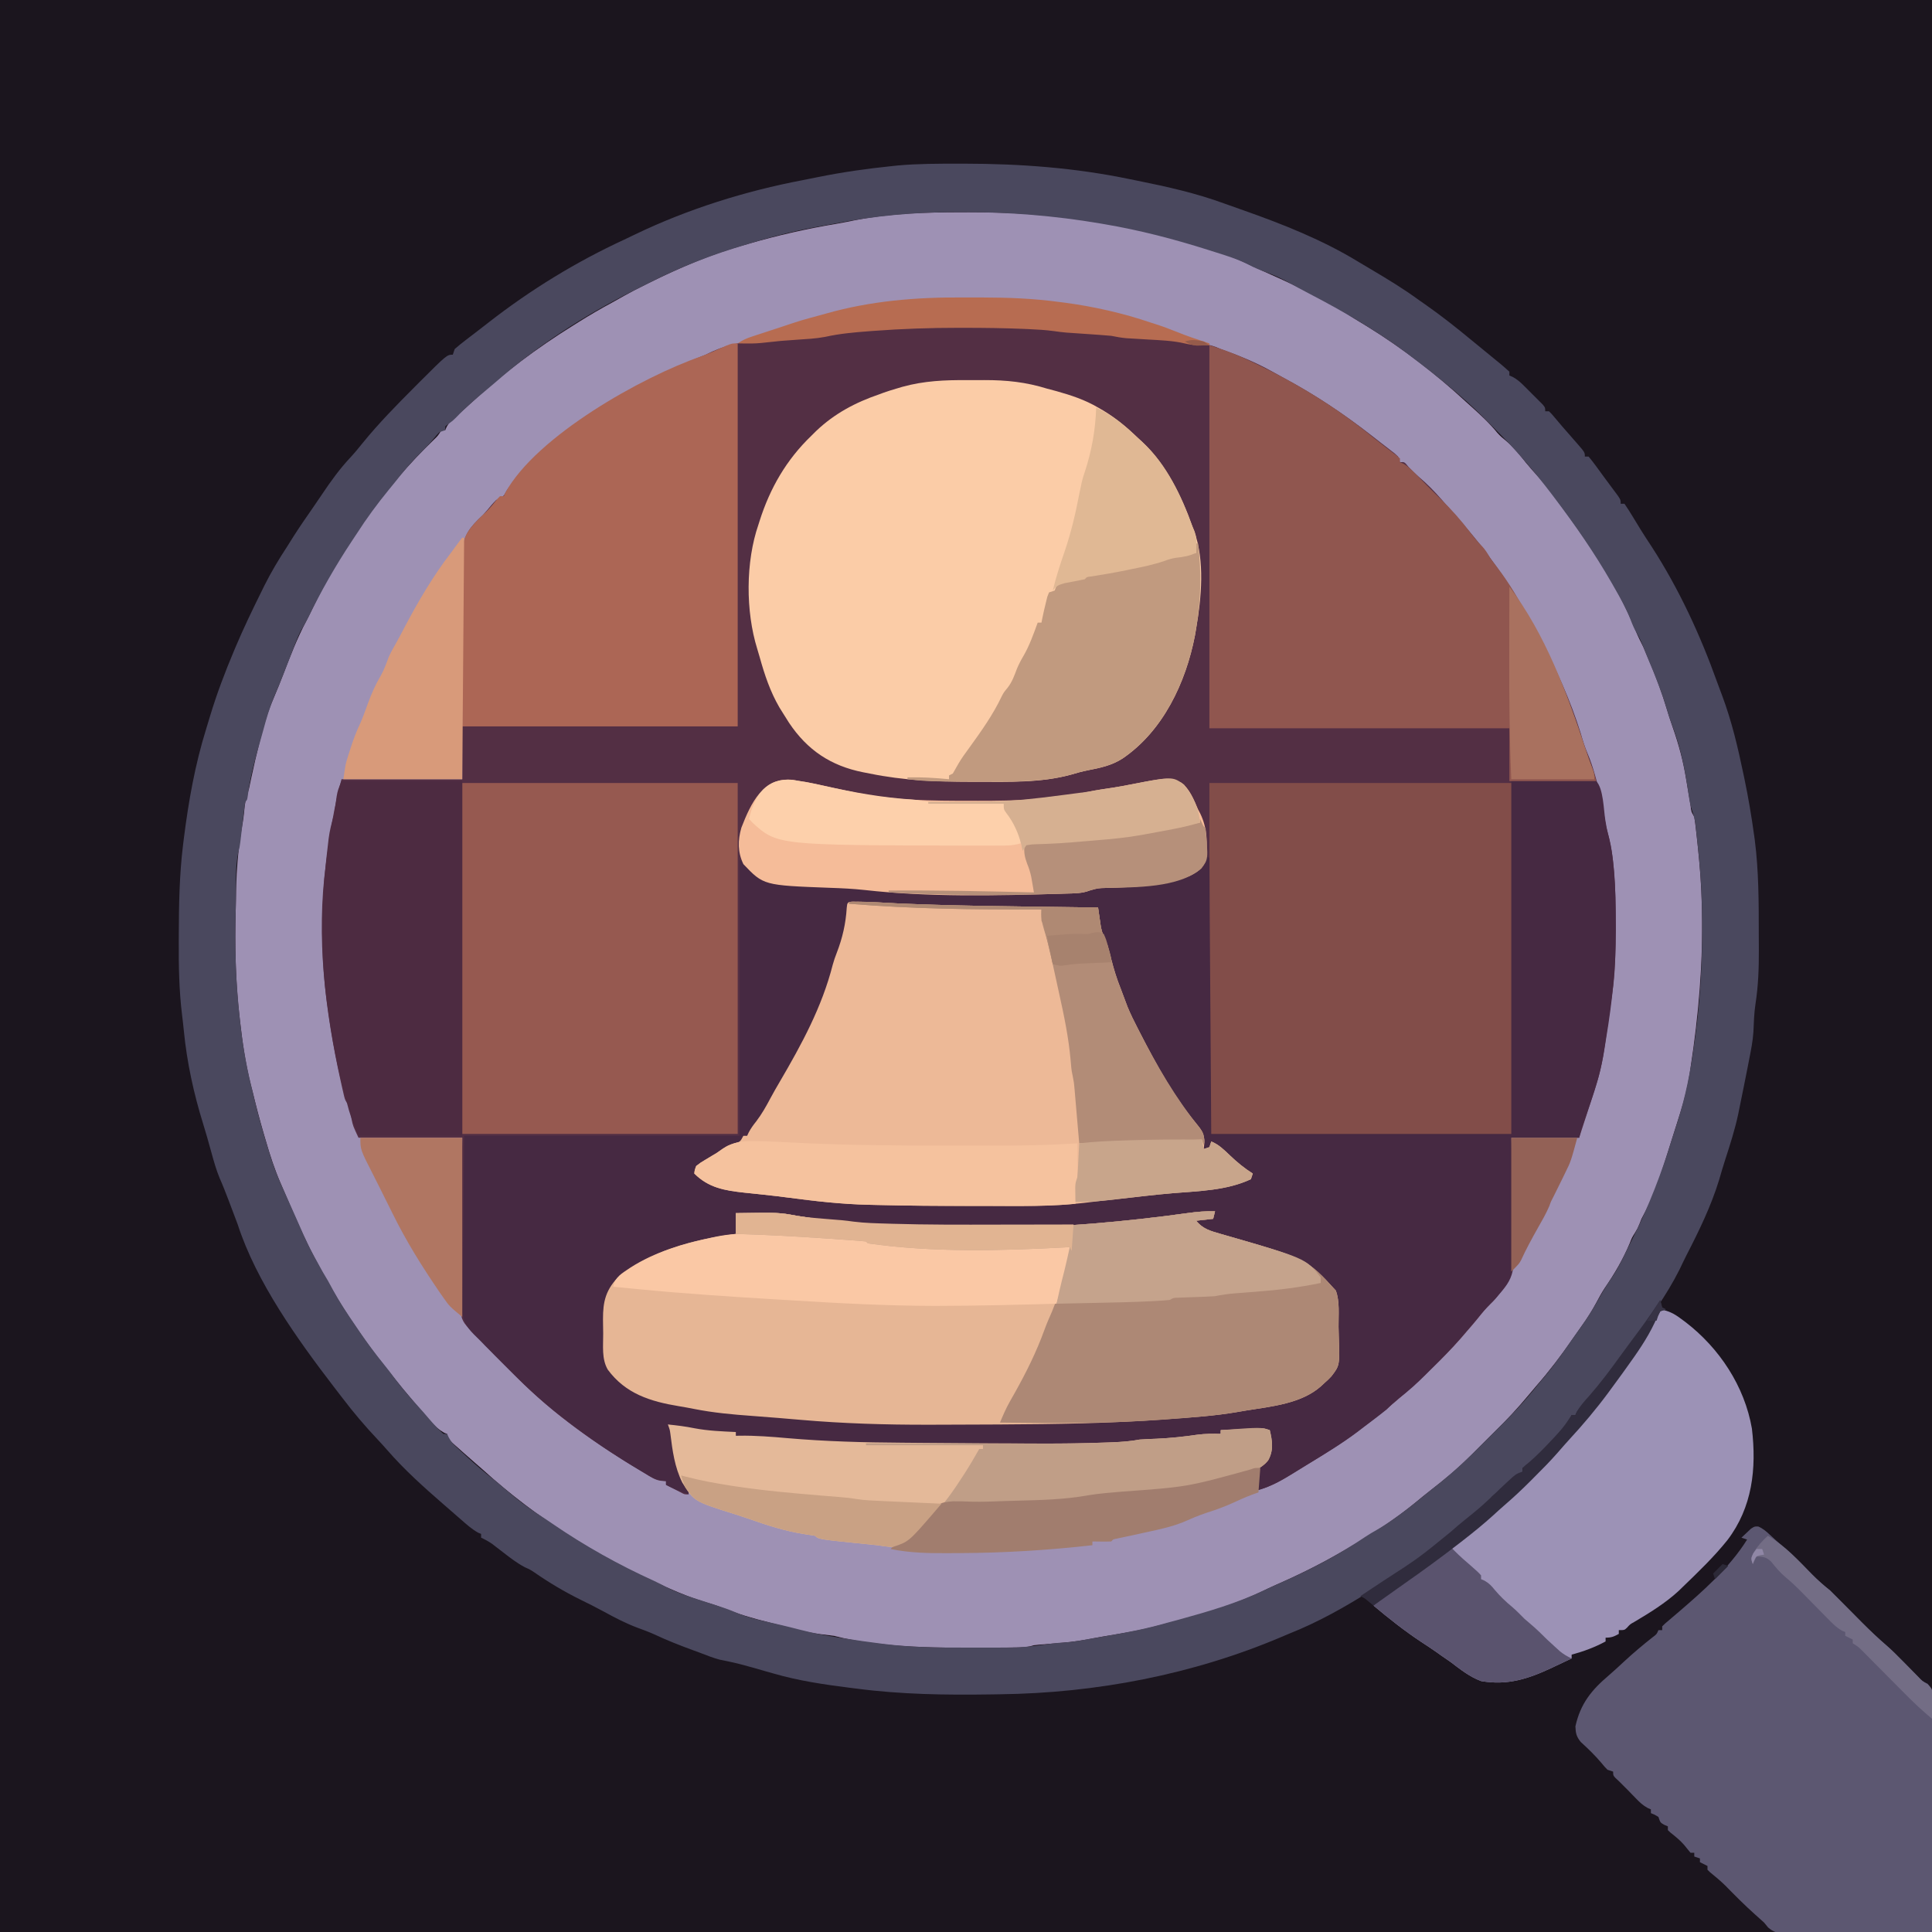 <svg height="1024" width="1024" xmlns="http://www.w3.org/2000/svg" version="1.1">
<path transform="translate(0,0)" fill="#1B151E" d="M0 0 C337.92 0 675.84 0 1024 0 C1024 337.92 1024 675.84 1024 1024 C686.08 1024 348.16 1024 0 1024 C0 686.08 0 348.16 0 0 Z"></path>
<path transform="translate(509.812,112.5)" fill="#532F44" d="M0 0 C1.236 -0.004 2.471 -0.009 3.744 -0.013 C52.845 -0.086 109.101 6.961 153.875 28.5 C157.327 30.148 160.78 31.766 164.285 33.297 C179.416 39.994 194.321 47.461 208.188 56.5 C210.414 57.858 212.643 59.212 214.875 60.562 C233.448 72.009 251.173 85.683 267.188 100.5 C268.21 101.421 269.233 102.34 270.258 103.258 C275.087 107.602 279.747 111.911 283.844 116.973 C285.279 118.605 286.806 119.891 288.5 121.25 C292.534 124.584 295.614 128.559 298.863 132.641 C301.072 135.357 303.373 137.931 305.75 140.5 C310.337 145.548 314.261 150.931 318.188 156.5 C319.326 158.055 319.326 158.055 320.488 159.641 C334.474 178.751 348.227 199.525 357.004 221.59 C358.249 224.651 359.706 227.548 361.188 230.5 C362.206 232.825 363.206 235.159 364.188 237.5 C364.895 239.184 364.895 239.184 365.617 240.902 C368.502 247.957 371.09 255.008 373.288 262.306 C374.365 265.881 375.491 269.425 376.727 272.949 C379.914 282.059 382.321 290.882 383.852 300.419 C384.347 303.489 384.876 306.553 385.409 309.617 C385.674 311.138 385.933 312.659 386.186 314.182 C386.528 317.634 386.528 317.634 388.188 320.5 C388.476 322.26 388.704 324.029 388.906 325.801 C389.033 326.913 389.161 328.025 389.292 329.171 C389.422 330.372 389.553 331.574 389.688 332.812 C389.888 334.657 389.888 334.657 390.093 336.538 C391.181 346.858 391.947 357.127 392.188 367.5 C392.209 368.381 392.231 369.261 392.254 370.168 C392.846 398.17 390.409 425.851 386.188 453.5 C386.036 454.535 385.885 455.57 385.729 456.637 C384.682 463.442 383.079 469.878 381 476.438 C380.694 477.421 380.388 478.405 380.073 479.418 C367.428 519.795 367.428 519.795 360.188 533.5 C359.837 534.387 359.486 535.274 359.125 536.188 C358.188 538.5 358.188 538.5 356.75 540.875 C355.106 543.495 355.106 543.495 353.938 546.5 C350.435 554.898 345.812 562.79 340.648 570.262 C339.024 572.751 337.639 575.31 336.25 577.938 C333.863 582.387 331.243 586.49 328.289 590.582 C326.652 592.855 325.049 595.142 323.461 597.449 C317.554 605.998 311.397 614.111 304.551 621.926 C303.147 623.547 301.774 625.189 300.406 626.84 C294.663 633.765 288.655 640.231 282.188 646.5 C280.518 648.164 278.851 649.831 277.188 651.5 C275.521 653.167 273.854 654.833 272.188 656.5 C271.663 657.036 271.138 657.572 270.598 658.125 C263.634 665.2 256.116 671.421 248.287 677.505 C245.568 679.618 242.893 681.749 240.262 683.973 C230.562 691.947 219.906 699.034 209.087 705.384 C207.702 706.198 206.32 707.018 204.94 707.843 C192.486 715.269 179.82 721.656 166.536 727.458 C163.511 728.8 160.54 730.244 157.562 731.688 C142.236 738.788 125.499 743.84 109.109 747.789 C107.26 748.239 105.415 748.711 103.578 749.211 C93.858 751.824 83.931 753.356 74.013 755.012 C71.231 755.493 68.461 756.022 65.688 756.555 C60.064 757.585 54.445 758.113 48.75 758.562 C46.834 758.717 44.919 758.875 43.004 759.035 C42.173 759.101 41.342 759.167 40.487 759.235 C38.247 759.433 38.247 759.433 36.369 760.006 C33.854 760.576 31.56 760.649 28.98 760.677 C27.935 760.69 26.889 760.702 25.811 760.715 C24.11 760.727 24.11 760.727 22.375 760.738 C20.597 760.753 20.597 760.753 18.782 760.767 C14.917 760.792 11.053 760.805 7.188 760.812 C5.88 760.816 4.572 760.819 3.224 760.822 C-12.917 760.836 -28.902 760.561 -44.938 758.625 C-45.662 758.538 -46.386 758.451 -47.133 758.361 C-54.171 757.489 -60.959 756.299 -67.812 754.5 C-70.162 754.173 -72.517 753.881 -74.875 753.625 C-82.04 752.713 -88.789 751.062 -95.739 749.075 C-97.993 748.45 -100.255 747.873 -102.523 747.305 C-110.835 745.212 -118.814 742.92 -126.77 739.684 C-129.937 738.452 -133.116 737.46 -136.375 736.5 C-142.727 734.6 -148.751 732.173 -154.812 729.5 C-155.474 729.212 -156.135 728.924 -156.816 728.627 C-192.078 713.146 -225.295 692.456 -253.812 666.5 C-255.102 665.372 -256.393 664.247 -257.688 663.125 C-259.064 661.918 -260.439 660.71 -261.812 659.5 C-262.784 658.645 -263.756 657.791 -264.758 656.91 C-265.777 656.003 -266.795 655.096 -267.812 654.188 C-268.761 653.346 -269.71 652.504 -270.688 651.637 C-272.812 649.5 -272.812 649.5 -272.812 647.5 C-273.369 647.273 -273.926 647.046 -274.5 646.812 C-279.804 643.802 -283.648 638.483 -287.562 633.875 C-288.09 633.256 -288.617 632.637 -289.16 631.999 C-293.784 626.557 -298.361 621.085 -302.812 615.5 C-303.266 614.936 -303.72 614.372 -304.188 613.791 C-318.424 596.018 -331.266 576.693 -341.812 556.5 C-342.295 555.588 -342.295 555.588 -342.788 554.657 C-348.666 543.493 -353.684 531.946 -358.607 520.336 C-359.422 518.42 -360.246 516.509 -361.08 514.602 C-364.265 507.207 -366.712 499.733 -368.938 492 C-369.271 490.867 -369.605 489.734 -369.949 488.566 C-372.086 481.251 -374.017 473.906 -375.812 466.5 C-376.135 465.245 -376.458 463.991 -376.791 462.698 C-379.623 451.496 -381.278 440.287 -382.562 428.812 C-382.671 427.865 -382.779 426.918 -382.89 425.943 C-385 407.105 -385.4 388.509 -384.867 369.579 C-384.782 366.321 -384.732 363.063 -384.676 359.805 C-384.402 347.517 -383.408 335.657 -381.157 323.576 C-380.657 320.559 -380.355 317.529 -380.064 314.486 C-379.672 311.39 -378.695 308.49 -377.812 305.5 C-377.363 303.44 -376.927 301.377 -376.5 299.312 C-375.219 293.24 -373.805 287.211 -372.312 281.188 C-372.111 280.364 -371.91 279.541 -371.702 278.693 C-369.876 271.395 -367.686 264.282 -364.688 257.375 C-362.958 253.313 -361.314 249.232 -359.734 245.109 C-356.034 235.453 -352.339 225.958 -347.535 216.789 C-346.327 214.483 -345.172 212.186 -344.059 209.836 C-328.477 177.174 -305.849 145.581 -279.738 120.453 C-277.644 118.452 -277.644 118.452 -275.812 115.5 C-275.152 115.5 -274.493 115.5 -273.812 115.5 C-273.552 114.903 -273.292 114.306 -273.023 113.691 C-271.723 111.339 -270.501 110.139 -268.438 108.438 C-265.398 105.871 -262.434 103.248 -259.521 100.539 C-243.029 85.209 -224.974 71.83 -205.875 59.938 C-204.868 59.304 -203.86 58.67 -202.822 58.018 C-197.068 54.424 -191.251 51.03 -185.272 47.825 C-183.196 46.706 -181.148 45.556 -179.109 44.371 C-175.481 42.312 -171.798 40.417 -168.062 38.562 C-167.356 38.212 -166.65 37.861 -165.923 37.5 C-149.805 29.533 -133.166 22.301 -115.812 17.5 C-114.503 17.123 -114.503 17.123 -113.168 16.739 C-97.692 12.292 -82.231 8.749 -66.347 6.115 C-62.831 5.503 -59.343 4.8 -55.848 4.082 C-37.255 0.507 -18.91 0.016 0 0 Z"></path>
<path transform="translate(509.812,112.5)" fill="#9E91B4" d="M0 0 C1.236 -0.004 2.471 -0.009 3.744 -0.013 C52.845 -0.086 109.101 6.961 153.875 28.5 C157.327 30.148 160.78 31.766 164.285 33.297 C179.416 39.994 194.321 47.461 208.188 56.5 C210.414 57.858 212.643 59.212 214.875 60.562 C233.448 72.009 251.173 85.683 267.188 100.5 C268.21 101.421 269.233 102.34 270.258 103.258 C275.087 107.602 279.747 111.911 283.844 116.973 C285.279 118.605 286.806 119.891 288.5 121.25 C292.534 124.584 295.614 128.559 298.863 132.641 C301.072 135.357 303.373 137.931 305.75 140.5 C310.337 145.548 314.261 150.931 318.188 156.5 C319.326 158.055 319.326 158.055 320.488 159.641 C334.474 178.751 348.227 199.525 357.004 221.59 C358.249 224.651 359.706 227.548 361.188 230.5 C362.206 232.825 363.206 235.159 364.188 237.5 C364.895 239.184 364.895 239.184 365.617 240.902 C368.502 247.957 371.09 255.008 373.288 262.306 C374.365 265.881 375.491 269.425 376.727 272.949 C379.914 282.059 382.321 290.882 383.852 300.419 C384.347 303.489 384.876 306.553 385.409 309.617 C385.674 311.138 385.933 312.659 386.186 314.182 C386.528 317.634 386.528 317.634 388.188 320.5 C388.476 322.26 388.704 324.029 388.906 325.801 C389.033 326.913 389.161 328.025 389.292 329.171 C389.422 330.372 389.553 331.574 389.688 332.812 C389.888 334.657 389.888 334.657 390.093 336.538 C391.181 346.858 391.947 357.127 392.188 367.5 C392.209 368.381 392.231 369.261 392.254 370.168 C392.846 398.17 390.409 425.851 386.188 453.5 C386.036 454.535 385.885 455.57 385.729 456.637 C384.682 463.442 383.079 469.878 381 476.438 C380.694 477.421 380.388 478.405 380.073 479.418 C367.428 519.795 367.428 519.795 360.188 533.5 C359.837 534.387 359.486 535.274 359.125 536.188 C358.188 538.5 358.188 538.5 356.75 540.875 C355.106 543.495 355.106 543.495 353.938 546.5 C350.435 554.898 345.812 562.79 340.648 570.262 C339.024 572.751 337.639 575.31 336.25 577.938 C333.863 582.387 331.243 586.49 328.289 590.582 C326.652 592.855 325.049 595.142 323.461 597.449 C317.554 605.998 311.397 614.111 304.551 621.926 C303.147 623.547 301.774 625.189 300.406 626.84 C294.663 633.765 288.655 640.231 282.188 646.5 C280.518 648.164 278.851 649.831 277.188 651.5 C275.521 653.167 273.854 654.833 272.188 656.5 C271.663 657.036 271.138 657.572 270.598 658.125 C263.634 665.2 256.116 671.421 248.287 677.505 C245.568 679.618 242.893 681.749 240.262 683.973 C230.562 691.947 219.906 699.034 209.087 705.384 C207.702 706.198 206.32 707.018 204.94 707.843 C192.486 715.269 179.82 721.656 166.536 727.458 C163.511 728.8 160.54 730.244 157.562 731.688 C142.236 738.788 125.499 743.84 109.109 747.789 C107.26 748.239 105.415 748.711 103.578 749.211 C93.858 751.824 83.931 753.356 74.013 755.012 C71.231 755.493 68.461 756.022 65.688 756.555 C60.064 757.585 54.445 758.113 48.75 758.562 C46.834 758.717 44.919 758.875 43.004 759.035 C42.173 759.101 41.342 759.167 40.487 759.235 C38.247 759.433 38.247 759.433 36.369 760.006 C33.854 760.576 31.56 760.649 28.98 760.677 C27.935 760.69 26.889 760.702 25.811 760.715 C24.11 760.727 24.11 760.727 22.375 760.738 C20.597 760.753 20.597 760.753 18.782 760.767 C14.917 760.792 11.053 760.805 7.188 760.812 C5.88 760.816 4.572 760.819 3.224 760.822 C-12.917 760.836 -28.902 760.561 -44.938 758.625 C-45.662 758.538 -46.386 758.451 -47.133 758.361 C-54.171 757.489 -60.959 756.299 -67.812 754.5 C-70.162 754.173 -72.517 753.881 -74.875 753.625 C-82.04 752.713 -88.789 751.062 -95.739 749.075 C-97.993 748.45 -100.255 747.873 -102.523 747.305 C-110.835 745.212 -118.814 742.92 -126.77 739.684 C-129.937 738.452 -133.116 737.46 -136.375 736.5 C-142.727 734.6 -148.751 732.173 -154.812 729.5 C-155.474 729.212 -156.135 728.924 -156.816 728.627 C-192.078 713.146 -225.295 692.456 -253.812 666.5 C-255.102 665.372 -256.393 664.247 -257.688 663.125 C-259.064 661.918 -260.439 660.71 -261.812 659.5 C-262.784 658.645 -263.756 657.791 -264.758 656.91 C-265.777 656.003 -266.795 655.096 -267.812 654.188 C-268.761 653.346 -269.71 652.504 -270.688 651.637 C-272.812 649.5 -272.812 649.5 -272.812 647.5 C-273.369 647.273 -273.926 647.046 -274.5 646.812 C-279.804 643.802 -283.648 638.483 -287.562 633.875 C-288.09 633.256 -288.617 632.637 -289.16 631.999 C-293.784 626.557 -298.361 621.085 -302.812 615.5 C-303.266 614.936 -303.72 614.372 -304.188 613.791 C-318.424 596.018 -331.266 576.693 -341.812 556.5 C-342.295 555.588 -342.295 555.588 -342.788 554.657 C-348.666 543.493 -353.684 531.946 -358.607 520.336 C-359.422 518.42 -360.246 516.509 -361.08 514.602 C-364.265 507.207 -366.712 499.733 -368.938 492 C-369.271 490.867 -369.605 489.734 -369.949 488.566 C-372.086 481.251 -374.017 473.906 -375.812 466.5 C-376.135 465.245 -376.458 463.991 -376.791 462.698 C-379.623 451.496 -381.278 440.287 -382.562 428.812 C-382.671 427.865 -382.779 426.918 -382.89 425.943 C-385 407.105 -385.4 388.509 -384.867 369.579 C-384.782 366.321 -384.732 363.063 -384.676 359.805 C-384.402 347.517 -383.408 335.657 -381.157 323.576 C-380.657 320.559 -380.355 317.529 -380.064 314.486 C-379.672 311.39 -378.695 308.49 -377.812 305.5 C-377.363 303.44 -376.927 301.377 -376.5 299.312 C-375.219 293.24 -373.805 287.211 -372.312 281.188 C-372.111 280.364 -371.91 279.541 -371.702 278.693 C-369.876 271.395 -367.686 264.282 -364.688 257.375 C-362.958 253.313 -361.314 249.232 -359.734 245.109 C-356.034 235.453 -352.339 225.958 -347.535 216.789 C-346.327 214.483 -345.172 212.186 -344.059 209.836 C-328.477 177.174 -305.849 145.581 -279.738 120.453 C-277.644 118.452 -277.644 118.452 -275.812 115.5 C-275.152 115.5 -274.493 115.5 -273.812 115.5 C-273.552 114.903 -273.292 114.306 -273.023 113.691 C-271.723 111.339 -270.501 110.139 -268.438 108.438 C-265.398 105.871 -262.434 103.248 -259.521 100.539 C-243.029 85.209 -224.974 71.83 -205.875 59.938 C-204.868 59.304 -203.86 58.67 -202.822 58.018 C-197.068 54.424 -191.251 51.03 -185.272 47.825 C-183.196 46.706 -181.148 45.556 -179.109 44.371 C-175.481 42.312 -171.798 40.417 -168.062 38.562 C-167.356 38.212 -166.65 37.861 -165.923 37.5 C-149.805 29.533 -133.166 22.301 -115.812 17.5 C-114.503 17.123 -114.503 17.123 -113.168 16.739 C-97.692 12.292 -82.231 8.749 -66.347 6.115 C-62.831 5.503 -59.343 4.8 -55.848 4.082 C-37.255 0.507 -18.91 0.016 0 0 Z M-46.688 61.875 C-47.97 61.97 -47.97 61.97 -49.278 62.066 C-57.109 62.66 -64.815 63.333 -72.495 65.049 C-77.134 65.951 -81.854 66.172 -86.562 66.5 C-88.772 66.672 -90.982 66.844 -93.191 67.016 C-97.406 67.333 -101.621 67.611 -105.84 67.859 C-117.168 68.597 -125.608 70.307 -135.812 75.5 C-137.764 76.308 -139.722 77.1 -141.688 77.875 C-162.885 86.74 -182.377 98.868 -200.812 112.5 C-201.396 112.93 -201.979 113.36 -202.58 113.804 C-213.939 122.234 -224.594 131.497 -235.062 141 C-235.612 141.492 -236.161 141.985 -236.727 142.492 C-238.853 144.446 -240.621 146.117 -241.922 148.719 C-243.104 151.083 -244.455 151.406 -246.812 152.5 C-248.615 154.249 -250.145 156.129 -251.734 158.074 C-253.812 160.5 -253.812 160.5 -256.453 162.957 C-262.619 169.114 -264.51 173.289 -264.595 181.835 C-264.621 182.746 -264.647 183.657 -264.674 184.596 C-264.748 187.564 -264.785 190.531 -264.812 193.5 C-264.825 194.487 -264.837 195.473 -264.85 196.49 C-264.934 203.979 -264.928 211.467 -264.91 218.957 C-264.908 221.326 -264.907 223.695 -264.906 226.064 C-264.902 232.224 -264.892 238.383 -264.881 244.543 C-264.869 251.974 -264.865 259.405 -264.859 266.836 C-264.849 278.057 -264.83 289.279 -264.812 300.5 C-285.933 300.5 -307.053 300.5 -328.812 300.5 C-332.695 314.737 -334.88 328.908 -336.812 343.5 C-336.921 344.295 -337.03 345.09 -337.142 345.91 C-342.253 384.268 -337.501 423.211 -329.188 460.75 C-328.981 461.686 -328.775 462.622 -328.563 463.586 C-328.265 464.882 -328.265 464.882 -327.961 466.203 C-327.787 466.963 -327.614 467.722 -327.435 468.505 C-326.827 470.784 -326.827 470.784 -324.812 473.5 C-324.246 475.899 -323.867 478.301 -323.473 480.734 C-322.704 484.299 -322.704 484.299 -319.812 490.5 C-301.663 490.5 -283.512 490.5 -264.812 490.5 C-264.934 500.881 -264.934 500.881 -265.059 511.473 C-265.094 515.861 -265.128 520.25 -265.154 524.639 C-265.196 531.603 -265.246 538.566 -265.341 545.529 C-265.417 551.144 -265.459 556.759 -265.477 562.374 C-265.49 564.515 -265.515 566.656 -265.553 568.796 C-265.604 571.798 -265.61 574.798 -265.607 577.801 C-265.645 579.124 -265.645 579.124 -265.683 580.473 C-265.627 585.359 -264.971 587.868 -261.462 591.376 C-260.247 592.419 -259.03 593.46 -257.812 594.5 C-256.727 595.709 -255.661 596.935 -254.621 598.184 C-250.154 603.356 -245.309 608.153 -240.47 612.973 C-238.878 614.56 -237.291 616.152 -235.705 617.744 C-216.011 637.455 -193.674 653.062 -169.82 667.3 C-168.496 668.091 -167.178 668.894 -165.867 669.708 C-162.47 671.766 -160.896 672.5 -156.812 672.5 C-156.812 673.16 -156.812 673.82 -156.812 674.5 C-155.19 675.338 -153.564 676.17 -151.938 677 C-151.033 677.464 -150.128 677.928 -149.195 678.406 C-146.947 679.639 -146.947 679.639 -144.812 679.5 C-145.244 678.123 -145.683 676.749 -146.125 675.375 C-146.369 674.609 -146.612 673.844 -146.863 673.055 C-147.77 670.414 -147.77 670.414 -149.32 667.801 C-151.252 663.527 -151.777 659.435 -152.375 654.812 C-152.599 653.12 -152.829 651.429 -153.066 649.738 C-153.163 648.996 -153.259 648.254 -153.358 647.49 C-153.758 645.197 -153.758 645.197 -155.812 642.5 C-154.652 642.807 -154.652 642.807 -153.469 643.121 C-141.972 646.095 -131.594 646.629 -119.812 646.5 C-119.812 647.16 -119.812 647.82 -119.812 648.5 C-77.37 652.89 -35.037 653.314 7.588 653.481 C11.86 653.498 16.131 653.521 20.402 653.546 C27.331 653.585 34.259 653.61 41.188 653.625 C42.162 653.628 43.136 653.631 44.139 653.634 C54.999 653.657 65.836 653.465 76.688 653.055 C77.745 653.016 78.802 652.977 79.892 652.937 C84.743 652.736 89.407 652.406 94.188 651.5 C96.981 651.349 99.768 651.226 102.562 651.125 C114.185 650.623 125.669 649.072 137.188 647.5 C137.188 646.84 137.188 646.18 137.188 645.5 C145.768 645.5 154.347 645.5 163.188 645.5 C163.188 658.246 163.188 658.246 159.434 662.5 C156.718 666.858 156.693 672.481 156.188 677.5 C164.292 675.367 170.89 671.31 177.918 666.911 C180.402 665.367 182.901 663.85 185.402 662.336 C195.047 656.474 204.323 650.499 213.188 643.5 C214.295 642.655 215.405 641.813 216.516 640.973 C222.604 636.36 228.538 631.646 234.188 626.5 C235.054 625.725 235.92 624.951 236.812 624.152 C247.817 614.216 258.706 603.919 268.188 592.5 C268.906 591.671 269.624 590.842 270.363 589.988 C272.022 588.049 273.644 586.077 275.229 584.077 C277.198 581.619 279.272 579.415 281.528 577.221 C293.216 564.875 292.703 551.312 292.33 535.324 C292.253 532.845 292.168 530.366 292.08 527.888 C291.922 522.918 291.864 517.945 291.788 512.973 C291.664 505.478 291.414 497.996 291.188 490.5 C303.067 490.5 314.947 490.5 327.188 490.5 C329.322 483.91 329.322 483.91 331.5 477.188 C331.943 475.826 332.385 474.464 332.841 473.061 C333.975 469.546 335.088 466.026 336.188 462.5 C336.475 461.581 336.763 460.661 337.06 459.714 C339.456 451.555 340.573 443.212 341.75 434.812 C341.96 433.36 342.17 431.907 342.381 430.455 C342.904 426.836 343.403 423.214 343.896 419.59 C344.173 417.603 344.474 415.619 344.776 413.635 C346.282 403.122 346.495 392.772 346.448 382.166 C346.438 379.268 346.448 376.37 346.461 373.473 C346.473 357.986 346.129 342.281 341.906 327.289 C341.106 324.184 340.634 321.112 340.188 317.938 C339.323 311.951 337.916 306.289 336.188 300.5 C335.814 299.183 335.814 299.183 335.434 297.84 C334.359 294.109 333.219 290.573 331.688 287 C330.166 283.45 329.072 279.935 328.031 276.223 C322.621 258.764 314.802 241.601 306.188 225.5 C305.758 224.695 305.328 223.891 304.886 223.062 C297.46 209.224 289.567 196.116 280.188 183.5 C279.708 182.836 279.228 182.172 278.734 181.488 C272.33 172.71 265.052 164.53 257.859 156.395 C256.651 155.026 255.455 153.647 254.266 152.262 C250.45 147.861 246.532 143.893 242.078 140.141 C240.22 138.528 238.518 136.834 236.812 135.062 C234.56 132.267 234.56 132.267 232.188 132.5 C231.857 131.51 231.528 130.52 231.188 129.5 C229.45 127.817 229.45 127.817 227.188 126.125 C226.28 125.421 225.373 124.717 224.438 123.992 C223.923 123.599 223.409 123.205 222.879 122.8 C221.034 121.382 219.205 119.945 217.375 118.508 C202.456 106.855 187.001 96.567 170.304 87.641 C168.285 86.553 166.284 85.438 164.285 84.312 C155.536 79.435 146.618 75.842 137.188 72.5 C136.338 72.136 135.489 71.773 134.613 71.398 C129.392 69.464 123.69 69.174 118.188 68.5 C117.123 68.368 117.123 68.368 116.038 68.234 C106.549 67.076 97.09 66.223 87.543 65.746 C84.188 65.5 84.188 65.5 81.862 65.016 C78.911 64.447 76.037 64.204 73.039 64 C71.869 63.917 70.698 63.835 69.492 63.75 C68.278 63.667 67.064 63.585 65.812 63.5 C63.409 63.336 61.005 63.169 58.602 63 C57.539 62.928 56.476 62.856 55.381 62.781 C53.208 62.59 51.039 62.327 48.881 62.003 C44.477 61.403 40.11 61.152 35.672 60.953 C34.757 60.911 33.843 60.87 32.901 60.827 C22.415 60.382 11.932 60.259 1.438 60.25 C-0.094 60.247 -0.094 60.247 -1.657 60.245 C-16.712 60.243 -31.674 60.748 -46.688 61.875 Z"></path>
<path transform="translate(801,414)" fill="#462942" d="M0 0 C14.85 0 29.7 0 45 0 C48.88 3.88 48.944 15.241 49.859 20.707 C50.037 21.751 50.037 21.751 50.219 22.816 C50.321 23.429 50.424 24.042 50.529 24.674 C50.938 26.695 51.451 28.696 51.98 30.689 C53.106 35.152 53.661 39.587 54.098 44.164 C54.181 45.029 54.265 45.895 54.351 46.786 C55.235 56.644 55.437 66.483 55.438 76.375 C55.44 77.335 55.442 78.295 55.444 79.284 C55.436 98.416 53.514 117.056 50.346 135.906 C49.995 138.033 49.668 140.162 49.343 142.294 C47.785 152.185 45.2 161.38 41.875 170.812 C41.19 172.796 40.508 174.781 39.826 176.766 C39.218 178.533 38.601 180.298 37.984 182.062 C36.907 185.151 36.907 185.151 36 189 C24.12 189 12.24 189 0 189 C0.162 193.977 0.325 198.954 0.492 204.082 C0.564 207.277 0.631 210.471 0.684 213.666 C0.767 218.714 0.864 223.759 1.056 228.805 C2.292 262.081 2.292 262.081 -8.542 274.507 C-9.745 275.772 -10.971 277.017 -12.221 278.236 C-14.553 280.549 -16.593 283.052 -18.655 285.604 C-20.701 288.13 -22.855 290.558 -25 293 C-25.497 293.583 -25.995 294.167 -26.507 294.768 C-31.536 300.627 -36.918 306.102 -42.375 311.562 C-43.27 312.469 -44.164 313.376 -45.086 314.311 C-49.828 319.063 -54.6 323.468 -60.014 327.445 C-62.19 329.148 -64.062 331.034 -66 333 C-68.004 334.616 -70.012 336.196 -72.062 337.75 C-72.642 338.19 -73.221 338.631 -73.818 339.085 C-74.998 339.979 -76.178 340.871 -77.36 341.761 C-78.766 342.823 -80.163 343.897 -81.559 344.973 C-90.112 351.418 -99.303 356.88 -108.445 362.44 C-110.764 363.856 -113.072 365.289 -115.375 366.73 C-121.723 370.672 -127.706 374.081 -135 376 C-133.712 363.219 -133.712 363.219 -130.375 359.438 C-126.863 355.051 -126.863 355.051 -128 344 C-136.58 344 -145.16 344 -154 344 C-154 344.66 -154 345.32 -154 346 C-166.293 347.678 -178.525 349.259 -190.933 349.709 C-193.842 349.816 -196.661 349.936 -199.525 350.479 C-204.504 351.226 -209.473 351.37 -214.5 351.555 C-215.611 351.597 -216.723 351.639 -217.868 351.682 C-228.581 352.062 -239.282 352.156 -250 352.125 C-251.031 352.123 -252.063 352.121 -253.126 352.118 C-260.34 352.101 -267.554 352.065 -274.768 352.023 C-278.509 352.002 -282.251 351.986 -285.992 351.972 C-327.822 351.804 -369.351 351.308 -411 347 C-411 346.34 -411 345.68 -411 345 C-412.027 345.023 -413.055 345.046 -414.113 345.07 C-422.33 345.2 -429.955 344.872 -438 343 C-438.882 342.809 -439.763 342.618 -440.672 342.422 C-442.784 341.963 -444.893 341.484 -447 341 C-446.01 342.485 -446.01 342.485 -445 344 C-444.593 345.878 -444.593 345.878 -444.359 347.992 C-444.261 348.774 -444.163 349.556 -444.062 350.362 C-443.959 351.191 -443.856 352.02 -443.75 352.875 C-442.688 360.601 -440.84 366.689 -437.207 373.629 C-436 376 -436 376 -436 378 C-440.234 376.689 -444.074 375.056 -448 373 C-448 372.34 -448 371.68 -448 371 C-448.887 370.897 -449.774 370.794 -450.688 370.688 C-454.136 369.972 -456.048 368.861 -459 367 C-459.686 366.598 -460.372 366.196 -461.078 365.781 C-475.347 357.364 -488.916 348.156 -502 338 C-502.947 337.268 -503.895 336.536 -504.871 335.781 C-515.065 327.766 -524.338 318.827 -533.478 309.652 C-535.192 307.933 -536.911 306.219 -538.631 304.506 C-539.748 303.388 -540.864 302.271 -541.98 301.152 C-542.732 300.404 -542.732 300.404 -543.499 299.64 C-544.461 298.672 -545.413 297.694 -546.354 296.706 C-547.476 295.543 -548.626 294.406 -549.798 293.294 C-554.113 288.921 -555.8 285.887 -555.871 279.727 C-555.846 278.829 -555.821 277.93 -555.795 277.004 C-555.796 276.022 -555.796 275.039 -555.797 274.027 C-555.792 270.871 -555.739 267.718 -555.684 264.562 C-555.673 262.605 -555.666 260.647 -555.662 258.689 C-555.626 251.459 -555.528 244.23 -555.438 237 C-555.293 220.83 -555.149 204.66 -555 188 C-506.82 188 -458.64 188 -409 188 C-409 139.82 -409 91.64 -409 42 C-408.34 42 -407.68 42 -407 42 C-406.319 42.742 -405.639 43.485 -404.938 44.25 C-394.67 54.786 -375.531 54.957 -361.75 55.438 C-354.545 55.722 -347.415 56.202 -340.25 57 C-305.89 60.645 -270.558 59.81 -236.062 58.625 C-234.567 58.579 -234.567 58.579 -233.041 58.532 C-228.49 58.333 -225.232 57.719 -221 56 C-218.006 55.674 -215.009 55.633 -212 55.562 C-187.776 55.307 -187.776 55.307 -166.207 46.48 C-164.47 44.481 -163.183 42.365 -162 40 C-161.01 40.33 -160.02 40.66 -159 41 C-159 89.18 -159 137.36 -159 187 C-106.53 187 -54.06 187 0 187 C0 125.29 0 63.58 0 0 Z"></path>
<path transform="translate(507.938,86.75)" fill="#4A485E" d="M0 0 C1.028 -0.001 2.057 -0.001 3.116 -0.002 C32.87 0.029 61.897 2.16 91.062 8.25 C92.383 8.517 93.703 8.783 95.024 9.048 C110.717 12.206 126.158 15.664 141.21 21.208 C144.495 22.408 147.796 23.561 151.098 24.715 C172.164 32.138 193.093 40.429 212.204 52.121 C214.455 53.488 216.723 54.824 218.992 56.16 C227.575 61.233 236.013 66.358 244.062 72.25 C245.099 72.972 246.135 73.694 247.203 74.438 C255.873 80.482 264.083 87.003 272.228 93.735 C273.904 95.119 275.587 96.495 277.273 97.867 C279.877 99.986 282.472 102.115 285.062 104.25 C285.797 104.848 286.532 105.446 287.289 106.062 C288.919 107.413 290.498 108.824 292.062 110.25 C292.062 110.91 292.062 111.57 292.062 112.25 C292.647 112.51 293.231 112.769 293.833 113.037 C296.218 114.335 297.814 115.743 299.734 117.656 C300.398 118.318 301.062 118.979 301.746 119.66 C302.428 120.35 303.11 121.039 303.812 121.75 C304.859 122.784 304.859 122.784 305.926 123.84 C306.584 124.501 307.243 125.162 307.922 125.844 C308.525 126.449 309.128 127.054 309.749 127.678 C311.062 129.25 311.062 129.25 311.062 131.25 C311.723 131.25 312.382 131.25 313.062 131.25 C314.367 132.508 314.367 132.508 315.938 134.375 C316.545 135.092 317.152 135.808 317.777 136.547 C318.531 137.439 319.286 138.331 320.062 139.25 C321.104 140.444 322.147 141.637 323.191 142.828 C324.294 144.094 325.397 145.359 326.5 146.625 C327.044 147.244 327.589 147.863 328.15 148.5 C332.062 153.023 332.062 153.023 332.062 155.25 C332.723 155.25 333.382 155.25 334.062 155.25 C335.506 156.966 336.866 158.751 338.188 160.562 C338.581 161.099 338.974 161.636 339.379 162.189 C340.199 163.311 341.017 164.435 341.833 165.56 C343.02 167.191 344.226 168.809 345.434 170.426 C346.157 171.399 346.88 172.372 347.625 173.375 C348.286 174.264 348.948 175.154 349.629 176.07 C351.062 178.25 351.062 178.25 351.062 180.25 C351.723 180.25 352.382 180.25 353.062 180.25 C354.674 182.596 356.163 184.938 357.625 187.375 C358.532 188.86 359.439 190.344 360.348 191.828 C360.804 192.576 361.261 193.325 361.731 194.096 C363.616 197.146 365.591 200.13 367.562 203.125 C381.963 225.422 393.257 249.842 402.182 274.807 C403.059 277.24 403.971 279.657 404.891 282.074 C409.91 295.51 413.133 309.226 416.062 323.25 C416.26 324.185 416.457 325.12 416.66 326.084 C418.709 335.92 420.384 345.796 421.75 355.75 C421.869 356.59 421.989 357.43 422.112 358.296 C424.245 374.809 424.249 391.612 424.248 408.236 C424.25 411.145 424.268 414.053 424.287 416.961 C424.315 426.521 423.996 435.71 422.532 445.17 C421.769 450.172 421.619 455.151 421.406 460.203 C421.072 465.293 420.045 470.253 419.062 475.25 C418.87 476.244 418.677 477.238 418.479 478.262 C417.047 485.599 415.56 492.926 414.062 500.25 C413.805 501.518 413.547 502.787 413.281 504.094 C411.544 512.12 409.059 519.884 406.527 527.688 C405.338 531.355 404.251 535.044 403.188 538.75 C398.938 552.57 392.572 565.667 385.959 578.488 C384.654 581.052 383.431 583.655 382.188 586.25 C375.155 600.221 365.972 612.713 356.606 625.184 C354.662 627.786 352.766 630.422 350.875 633.062 C344.199 642.254 337.223 651.219 329.523 659.578 C327.983 661.2 327.983 661.2 327.062 663.25 C326.402 663.25 325.743 663.25 325.062 663.25 C324.792 663.839 324.521 664.428 324.242 665.035 C323.071 667.235 321.846 668.835 320.188 670.688 C319.576 671.371 318.965 672.054 318.336 672.758 C313.604 677.946 308.86 683.123 304.062 688.25 C303.49 688.873 302.918 689.495 302.328 690.137 C301.062 691.25 301.062 691.25 299.062 691.25 C299.062 691.91 299.062 692.57 299.062 693.25 C297.594 694.766 297.594 694.766 295.562 696.5 C294.835 697.121 294.108 697.743 293.359 698.383 C290.626 700.605 287.809 702.679 284.922 704.695 C282.918 706.265 282.918 706.265 281.133 708.676 C279.008 711.318 276.846 713.216 274.188 715.312 C271.027 717.838 267.899 720.368 264.863 723.043 C252.457 733.973 239.145 743.586 225.062 752.25 C223.207 753.435 221.353 754.623 219.5 755.812 C205.262 764.844 190.765 773.043 175.062 779.25 C173.767 779.795 172.473 780.343 171.18 780.895 C124.287 800.802 72.919 810.636 22.062 811.25 C20.413 811.276 18.764 811.302 17.115 811.328 C-6.783 811.684 -30.206 811.347 -53.938 808.25 C-55.799 808.017 -55.799 808.017 -57.698 807.78 C-71.342 806.057 -84.716 804.083 -97.938 800.25 C-99.188 799.897 -100.438 799.544 -101.727 799.18 C-104.115 798.501 -106.502 797.816 -108.887 797.125 C-113.272 795.867 -117.668 794.722 -122.137 793.793 C-123.276 793.555 -123.276 793.555 -124.438 793.312 C-125.108 793.18 -125.778 793.047 -126.469 792.91 C-130.058 791.95 -133.471 790.58 -136.938 789.25 C-138.235 788.771 -139.533 788.295 -140.832 787.82 C-147.766 785.269 -154.556 782.604 -161.246 779.453 C-164.185 778.14 -167.164 777.04 -170.188 775.938 C-176.451 773.571 -182.178 770.576 -188.031 767.363 C-192.047 765.165 -196.141 763.143 -200.25 761.125 C-208.82 756.885 -216.872 752.091 -224.734 746.645 C-226.973 745.163 -226.973 745.163 -229.695 743.953 C-233.838 741.777 -237.371 739.047 -241.062 736.188 C-242.459 735.11 -243.857 734.036 -245.258 732.965 C-245.869 732.492 -246.48 732.019 -247.11 731.531 C-248.981 730.22 -250.872 729.219 -252.938 728.25 C-252.938 727.59 -252.938 726.93 -252.938 726.25 C-253.458 726.037 -253.979 725.825 -254.516 725.605 C-257.951 723.683 -260.734 721.15 -263.688 718.562 C-264.561 717.805 -264.561 717.805 -265.453 717.033 C-267.286 715.444 -269.111 713.847 -270.938 712.25 C-271.578 711.695 -272.218 711.141 -272.877 710.569 C-283.312 701.504 -293.717 692.18 -302.777 681.723 C-304.406 679.858 -306.055 678.045 -307.754 676.246 C-314.445 669.158 -320.645 661.839 -326.544 654.08 C-327.954 652.228 -329.377 650.388 -330.801 648.547 C-350.161 623.331 -372.094 592.723 -381.938 562.25 C-383.22 558.759 -384.548 555.286 -385.875 551.812 C-386.222 550.897 -386.57 549.981 -386.928 549.037 C-388.383 545.219 -389.852 541.442 -391.512 537.707 C-393.31 533.346 -394.561 528.918 -395.812 524.375 C-396.339 522.488 -396.866 520.601 -397.395 518.715 C-397.784 517.32 -397.784 517.32 -398.182 515.898 C-398.847 513.569 -399.541 511.254 -400.262 508.941 C-405.251 492.893 -408.865 476.352 -410.498 459.615 C-410.774 456.784 -411.09 453.962 -411.446 451.14 C-413.038 438.142 -413.254 425.272 -413.188 412.188 C-413.184 411.107 -413.181 410.027 -413.178 408.914 C-413.124 392.953 -412.881 377.112 -410.938 361.25 C-410.798 360.109 -410.658 358.968 -410.515 357.792 C-408.007 337.926 -404.589 318.546 -398.613 299.424 C-397.915 297.177 -397.24 294.923 -396.566 292.668 C-393.013 280.914 -388.708 269.561 -383.938 258.25 C-383.631 257.52 -383.325 256.79 -383.009 256.039 C-378.816 246.128 -374.149 236.455 -369.375 226.812 C-368.58 225.196 -368.58 225.196 -367.769 223.546 C-364.233 216.481 -360.271 209.851 -355.938 203.25 C-354.809 201.46 -353.684 199.669 -352.562 197.875 C-349.302 192.752 -345.873 187.755 -342.391 182.781 C-340.642 180.28 -338.93 177.756 -337.234 175.219 C-332.564 168.259 -327.868 161.713 -322.105 155.594 C-319.823 153.126 -317.725 150.562 -315.625 147.938 C-307.111 137.473 -297.702 127.924 -288.188 118.375 C-287.3 117.483 -286.413 116.591 -285.499 115.672 C-271.041 101.25 -271.041 101.25 -267.938 101.25 C-267.608 100.26 -267.277 99.27 -266.938 98.25 C-264.974 96.532 -263.014 94.946 -260.938 93.375 C-260.317 92.898 -259.697 92.421 -259.058 91.93 C-257.719 90.901 -256.378 89.876 -255.035 88.853 C-252.93 87.245 -250.841 85.619 -248.754 83.988 C-226.505 66.674 -202.631 52.069 -177.047 40.235 C-175.106 39.329 -173.176 38.402 -171.25 37.465 C-143.443 24.08 -112.809 14.482 -82.504 8.74 C-79.903 8.243 -77.311 7.713 -74.719 7.176 C-61.554 4.495 -48.301 2.625 -34.938 1.25 C-33.533 1.104 -33.533 1.104 -32.099 0.956 C-21.419 -0.01 -10.715 0.006 0 0 Z M-65.951 31.864 C-68.989 32.454 -72.038 32.982 -75.086 33.516 C-89.333 36.09 -103.138 39.904 -116.938 44.25 C-117.769 44.509 -118.6 44.769 -119.457 45.036 C-135.702 50.137 -151.11 56.581 -166.238 64.38 C-168.455 65.515 -170.697 66.599 -172.938 67.688 C-198.792 80.7 -223.573 96.835 -245.371 115.894 C-247.013 117.315 -248.675 118.709 -250.344 120.098 C-255.884 124.711 -261.277 129.362 -266.254 134.594 C-267.938 136.25 -267.938 136.25 -270.152 137.844 C-270.741 138.308 -271.331 138.772 -271.938 139.25 C-271.938 139.91 -271.938 140.57 -271.938 141.25 C-273.423 141.745 -273.423 141.745 -274.938 142.25 C-276.55 143.841 -276.55 143.841 -278.125 145.812 C-280.575 148.71 -283.084 151.426 -285.812 154.062 C-290.603 158.798 -294.739 163.991 -298.938 169.25 C-299.922 170.457 -300.908 171.662 -301.895 172.867 C-308.038 180.401 -313.691 188.055 -318.938 196.25 C-319.796 197.548 -320.657 198.845 -321.52 200.141 C-330.153 213.184 -337.875 226.684 -344.684 240.77 C-345.938 243.25 -345.938 243.25 -347.488 245.812 C-348.792 248.006 -349.771 250.064 -350.688 252.438 C-351.024 253.3 -351.36 254.162 -351.707 255.051 C-352.113 256.107 -352.519 257.162 -352.938 258.25 C-353.778 260.424 -354.62 262.598 -355.463 264.772 C-356.074 266.349 -356.684 267.926 -357.293 269.504 C-358.988 273.876 -360.757 278.199 -362.625 282.5 C-365.034 288.24 -366.745 294.075 -368.35 300.084 C-369.029 302.587 -369.739 305.08 -370.449 307.574 C-373.028 316.706 -375.478 325.643 -376.613 335.082 C-376.938 337.25 -376.938 337.25 -377.938 338.25 C-378.224 339.979 -378.453 341.717 -378.656 343.457 C-378.784 344.519 -378.911 345.58 -379.043 346.674 C-379.173 347.792 -379.303 348.91 -379.438 350.062 C-379.696 352.257 -379.956 354.451 -380.219 356.645 C-380.333 357.623 -380.447 358.601 -380.564 359.609 C-380.938 362.25 -380.938 362.25 -381.463 364.29 C-383.522 372.787 -382.672 382.419 -382.884 391.138 C-382.938 393.27 -382.999 395.401 -383.061 397.532 C-383.585 416.706 -382.863 435.497 -380.688 454.562 C-380.585 455.477 -380.483 456.392 -380.377 457.335 C-379.019 469.216 -376.894 480.669 -373.938 492.25 C-373.623 493.567 -373.311 494.885 -373.003 496.204 C-370.99 504.801 -368.507 513.241 -365.938 521.688 C-365.605 522.79 -365.273 523.892 -364.931 525.027 C-362.984 531.336 -360.73 537.276 -357.938 543.25 C-356.915 545.539 -355.896 547.829 -354.879 550.121 C-354.039 552.004 -353.197 553.887 -352.356 555.77 C-351.786 557.046 -351.217 558.323 -350.649 559.6 C-344.46 573.719 -344.46 573.719 -337 587.188 C-334.962 590.496 -333.076 593.842 -331.27 597.281 C-327.764 603.737 -323.718 609.761 -319.562 615.812 C-318.487 617.401 -318.487 617.401 -317.391 619.021 C-313.383 624.892 -309.214 630.545 -304.724 636.054 C-302.408 638.901 -300.209 641.82 -298 644.75 C-294.21 649.728 -290.209 654.429 -285.969 659.035 C-284.159 661.008 -282.413 663.016 -280.688 665.062 C-278.226 667.948 -275.736 670.685 -272.938 673.25 C-272.277 673.25 -271.618 673.25 -270.938 673.25 C-270.672 673.845 -270.406 674.439 -270.133 675.052 C-268.903 677.313 -267.69 678.678 -265.812 680.422 C-265.194 681 -264.575 681.577 -263.937 682.173 C-263.277 682.776 -262.617 683.379 -261.938 684 C-261.258 684.627 -260.579 685.254 -259.879 685.9 C-255.54 689.873 -251.109 693.662 -246.453 697.262 C-243.982 699.215 -241.606 701.246 -239.228 703.31 C-233.805 707.999 -228.302 712.227 -222.258 716.109 C-219.805 717.691 -217.394 719.298 -214.992 720.953 C-197.912 732.67 -179.98 742.669 -161.121 751.221 C-158.789 752.32 -156.521 753.516 -154.238 754.715 C-148.195 757.758 -141.871 759.762 -135.438 761.812 C-122.331 766.033 -122.331 766.033 -116.727 768.371 C-111.853 770.371 -106.947 771.614 -101.812 772.75 C-99.967 773.172 -98.122 773.595 -96.277 774.02 C-95.375 774.225 -94.472 774.431 -93.542 774.643 C-90.473 775.358 -87.422 776.133 -84.371 776.922 C-77.269 778.756 -70.198 780.199 -62.938 781.25 C-61.368 781.488 -59.799 781.726 -58.23 781.965 C-56.466 782.227 -54.702 782.489 -52.938 782.75 C-52.15 782.869 -51.363 782.987 -50.552 783.11 C-47.684 783.523 -44.813 783.891 -41.938 784.25 C-41.289 784.335 -40.64 784.419 -39.971 784.507 C-25.46 786.357 -11.033 786.559 3.583 786.511 C7.452 786.5 11.322 786.511 15.191 786.523 C17.698 786.522 20.204 786.52 22.711 786.516 C24.411 786.522 24.411 786.522 26.146 786.528 C33.178 786.487 39.921 785.84 46.865 784.727 C50.855 784.132 54.832 783.835 58.855 783.594 C62.654 783.187 66.363 782.497 70.116 781.794 C72.953 781.27 75.794 780.788 78.641 780.32 C89.652 778.495 100.336 776.371 111.062 773.25 C112.853 772.768 114.645 772.289 116.438 771.812 C132.093 767.509 147.582 763.038 162.281 756.027 C165.174 754.65 168.095 753.349 171.031 752.066 C186.749 745.158 201.731 737.263 215.961 727.631 C217.842 726.395 219.738 725.263 221.703 724.168 C225.238 722.15 228.516 719.941 231.812 717.562 C232.417 717.128 233.022 716.694 233.646 716.247 C238.407 712.795 242.983 709.154 247.496 705.383 C249.919 703.369 252.388 701.433 254.875 699.5 C263.435 692.682 271.367 685.021 279.062 677.25 C281.792 674.512 284.532 671.788 287.297 669.086 C294.375 662.138 300.921 655.054 307.062 647.25 C308.499 645.541 309.937 643.833 311.375 642.125 C316.878 635.408 321.787 628.283 326.733 621.153 C327.841 619.568 328.969 617.997 330.102 616.43 C333.83 611.272 337.047 605.906 340.149 600.355 C342.029 597.003 343.994 593.78 346.188 590.625 C349.725 585.457 352.345 579.878 355.062 574.25 C355.894 572.603 356.727 570.957 357.562 569.312 C366.024 552.308 372.772 534.966 378.272 516.804 C379.1 514.13 379.972 511.474 380.852 508.816 C385.427 494.773 388.116 480.876 390.062 466.25 C390.266 464.84 390.47 463.43 390.676 462.02 C393.703 439.347 394.631 416.096 394.062 393.25 C394.043 392.417 394.024 391.584 394.004 390.726 C393.715 380.06 392.761 369.482 391.625 358.875 C391.503 357.715 391.381 356.555 391.255 355.36 C391.131 354.264 391.007 353.168 390.879 352.039 C390.716 350.58 390.716 350.58 390.549 349.092 C390.02 346 389.068 343.218 388.062 340.25 C387.709 338.477 387.399 336.695 387.133 334.906 C386.979 333.914 386.826 332.921 386.668 331.898 C386.509 330.859 386.351 329.82 386.188 328.75 C384.412 317.62 382.066 307.042 377.895 296.535 C376.973 294.004 376.2 291.438 375.427 288.857 C372.772 280.025 369.458 271.593 365.845 263.112 C364.786 260.593 363.799 258.048 362.812 255.5 C361.85 253.07 360.912 250.999 359.562 248.75 C358.171 246.43 357.299 244.321 356.355 241.797 C354.023 235.9 351.033 230.489 347.875 225 C347.013 223.49 347.013 223.49 346.134 221.95 C337.138 206.299 326.982 191.619 316.062 177.25 C315.499 176.501 314.936 175.752 314.355 174.98 C305.09 162.829 294.904 151.01 284.062 140.25 C283.2 139.376 282.338 138.502 281.449 137.602 C276.163 132.261 270.821 127.084 265.062 122.25 C264.17 121.492 263.278 120.734 262.359 119.953 C255.092 113.828 247.653 107.969 240.062 102.25 C239.182 101.584 238.302 100.917 237.395 100.23 C221.178 88.184 203.789 78.151 185.897 68.838 C182.026 66.822 178.193 64.766 174.398 62.609 C170.857 60.63 167.326 59.062 163.5 57.688 C160.03 56.436 156.836 55.13 153.57 53.402 C147.503 50.314 140.973 48.424 134.5 46.375 C133.811 46.156 133.122 45.937 132.412 45.711 C114.236 39.944 96.185 35.254 77.375 32.062 C76.671 31.942 75.968 31.821 75.243 31.696 C51.035 27.582 26.861 25.635 2.312 25.688 C0.406 25.687 0.406 25.687 -1.539 25.686 C-23.463 25.723 -44.463 27.613 -65.951 31.864 Z"></path>
<path transform="translate(512.484,201.479)" fill="#FBCCA7" d="M0 0 C3.078 0.021 6.154 0 9.233 -0.025 C20.994 -0.042 31.269 1.024 42.516 4.521 C44.158 4.963 45.801 5.401 47.446 5.83 C55.228 8.018 62.509 10.393 69.516 14.521 C70.405 15.035 71.295 15.548 72.211 16.076 C79.026 20.195 84.778 25.023 90.516 30.521 C91.204 31.147 91.893 31.772 92.602 32.416 C105.494 44.519 113.691 61.076 119.516 77.521 C119.825 78.346 120.135 79.171 120.453 80.021 C126.163 95.834 124.318 115.279 121.516 131.521 C121.294 132.817 121.072 134.113 120.844 135.447 C116.013 160.359 103.922 185.983 82.516 200.521 C76.735 204.259 70.722 205.496 64.016 206.803 C61.003 207.421 58.141 208.188 55.203 209.084 C39.181 213.48 22.232 212.92 5.766 212.896 C3.939 212.897 3.939 212.897 2.076 212.898 C-16.094 212.878 -33.64 212.199 -51.484 208.521 C-52.674 208.292 -53.864 208.062 -55.09 207.825 C-72.084 204.42 -84.576 196.154 -94.295 181.588 C-95.376 179.911 -96.43 178.216 -97.484 176.521 C-98.113 175.513 -98.742 174.505 -99.39 173.467 C-104.282 165.034 -107.217 156.226 -109.819 146.884 C-110.237 145.399 -110.672 143.918 -111.13 142.444 C-117.338 122.471 -117.314 96.286 -110.484 76.521 C-110.28 75.881 -110.077 75.241 -109.867 74.581 C-104.334 57.19 -95.648 42.17 -82.484 29.521 C-81.65 28.691 -80.816 27.861 -79.957 27.006 C-70.219 17.725 -59.135 11.849 -46.484 7.521 C-45.752 7.248 -45.02 6.975 -44.265 6.693 C-42.024 5.883 -39.77 5.199 -37.484 4.521 C-35.824 4.028 -35.824 4.028 -34.13 3.524 C-22.743 0.384 -11.769 -0.098 0 0 Z"></path>
<path transform="translate(644,642)" fill="#E6B695" d="M0 0 C-0.33 1.32 -0.66 2.64 -1 4 C-3.97 4.33 -6.94 4.66 -10 5 C-6.501 9.411 -2.207 10.513 3 12 C48.581 25.072 48.581 25.072 64 42 C66.196 47.776 65.385 55.066 65.46 61.188 C65.487 62.846 65.527 64.503 65.583 66.16 C66.097 81.684 66.097 81.684 61.691 87.441 C59.862 89.358 59.862 89.358 58 91 C57.379 91.58 56.757 92.161 56.117 92.759 C45.77 101.946 29.939 103.453 16.814 105.549 C14.968 105.845 13.124 106.156 11.284 106.485 C-0.226 108.444 -11.867 109.205 -23.5 110.062 C-24.692 110.151 -25.884 110.239 -27.112 110.329 C-55.721 112.397 -84.31 112.857 -112.985 112.99 C-115.037 113 -117.089 113.011 -119.14 113.023 C-128.199 113.073 -137.257 113.107 -146.316 113.122 C-148.272 113.125 -150.227 113.129 -152.183 113.134 C-174.674 113.169 -197.029 112.508 -219.438 110.562 C-221.833 110.359 -224.228 110.157 -226.624 109.955 C-228.201 109.822 -229.779 109.689 -231.356 109.554 C-236.013 109.159 -240.67 108.797 -245.332 108.465 C-255.698 107.722 -265.881 106.803 -276.082 104.777 C-278.769 104.244 -281.435 103.753 -284.137 103.316 C-299.341 100.807 -312.461 96.699 -321.871 83.93 C-325.186 78.263 -324.259 71.252 -324.295 64.893 C-324.307 63.471 -324.327 62.05 -324.357 60.628 C-324.558 50.94 -324.296 44.012 -317.75 36.375 C-299.928 20.983 -276.952 14.987 -254 12 C-254 8.37 -254 4.74 -254 1 C-231.273 0.651 -231.273 0.651 -221.453 2.426 C-156.375 13.248 -79.882 10.094 -14.569 0.965 C-9.652 0.281 -4.966 -0.15 0 0 Z"></path>
<path transform="translate(451.871,477.867)" fill="#EDB997" d="M0 0 C5.599 0.017 11.166 0.228 16.754 0.57 C25.152 1.078 33.552 1.379 41.961 1.633 C42.668 1.654 43.374 1.676 44.102 1.698 C61.013 2.206 77.927 2.449 94.844 2.665 C98.849 2.717 102.853 2.772 106.857 2.826 C114.615 2.931 122.372 3.033 130.129 3.133 C130.256 4.027 130.383 4.92 130.514 5.841 C130.686 7.013 130.858 8.185 131.035 9.392 C131.203 10.554 131.372 11.716 131.545 12.913 C132.243 16.762 133.455 19.615 135.129 23.133 C135.84 25.599 136.507 28.08 137.129 30.57 C138.503 35.91 140.062 41.024 142.129 46.133 C142.701 47.66 142.701 47.66 143.285 49.219 C143.708 50.345 144.131 51.472 144.566 52.633 C144.957 53.674 145.348 54.716 145.75 55.789 C147.355 59.681 149.2 63.393 151.129 67.133 C151.496 67.85 151.863 68.568 152.241 69.307 C160.894 86.142 169.964 102.866 182.094 117.504 C184.945 120.946 186.472 123.064 186.504 127.633 C186.38 128.788 186.256 129.943 186.129 131.133 C187.119 130.803 188.109 130.473 189.129 130.133 C189.459 129.143 189.789 128.153 190.129 127.133 C194.129 128.759 196.934 131.57 200.004 134.508 C203.839 138.176 207.631 141.3 212.129 144.133 C211.799 145.123 211.469 146.113 211.129 147.133 C198.31 153.157 183.511 153.403 169.644 154.558 C160.518 155.331 151.426 156.402 142.328 157.445 C138.009 157.939 133.688 158.416 129.366 158.882 C127.133 159.132 124.904 159.411 122.675 159.692 C105.689 161.705 88.629 161.398 71.555 161.328 C68.277 161.318 64.999 161.318 61.721 161.318 C45.509 161.318 29.301 161.195 13.094 160.795 C11.601 160.758 10.108 160.723 8.615 160.691 C-5.678 160.372 -19.744 158.792 -33.906 156.906 C-38.395 156.312 -42.888 155.788 -47.391 155.309 C-48.564 155.183 -49.736 155.057 -50.945 154.927 C-53.093 154.699 -55.242 154.476 -57.391 154.26 C-67.796 153.122 -76.298 151.706 -83.871 144.133 C-83.695 142.352 -83.695 142.352 -82.871 140.133 C-80.578 138.352 -80.578 138.352 -77.684 136.633 C-76.686 136.031 -75.688 135.429 -74.66 134.809 C-73.28 133.979 -73.28 133.979 -71.871 133.133 C-70.76 132.371 -69.655 131.603 -68.559 130.82 C-65.871 129.133 -65.871 129.133 -62.621 128.07 C-59.571 127.342 -59.571 127.342 -57.871 124.133 C-57.211 124.133 -56.551 124.133 -55.871 124.133 C-55.598 123.546 -55.325 122.96 -55.043 122.355 C-53.903 120.194 -52.648 118.471 -51.121 116.57 C-48.092 112.602 -45.759 108.441 -43.426 104.035 C-41.869 101.129 -40.232 98.286 -38.559 95.445 C-26.989 75.677 -16.206 55.868 -10.516 33.508 C-9.92 31.311 -9.203 29.249 -8.371 27.133 C-5.34 19.299 -3.581 11.639 -3.082 3.25 C-2.815 0.566 -2.697 0.191 0 0 Z"></path>
<path transform="translate(641,415)" fill="#824D49" d="M0 0 C52.8 0 105.6 0 160 0 C160 61.38 160 122.76 160 186 C107.53 186 55.06 186 1 186 C0.835 162.735 0.67 139.47 0.5 115.5 C0.422 104.613 0.422 104.613 0.342 93.506 C0.278 84.419 0.278 84.419 0.249 80.122 C0.224 76.561 0.198 73 0.172 69.439 C0.005 46.292 0 23.15 0 0 Z"></path>
<path transform="translate(245,415)" fill="#965950" d="M0 0 C48.18 0 96.36 0 146 0 C146 61.38 146 122.76 146 186 C97.82 186 49.64 186 0 186 C0 124.62 0 63.24 0 0 Z"></path>
<path transform="translate(641,183)" fill="#90564F" d="M0 0 C8.313 2.494 15.293 5.249 23 9 C23.595 9.285 24.19 9.569 24.804 9.863 C47.152 20.564 67.829 33.29 87 49 C88.6 50.255 90.204 51.505 91.812 52.75 C92.54 53.316 93.267 53.882 94.016 54.465 C95.689 55.759 97.374 57.038 99.062 58.312 C99.702 58.869 100.341 59.426 101 60 C101 60.66 101 61.32 101 62 C101.558 62.231 102.116 62.461 102.691 62.699 C105.613 64.345 107.601 66.411 109.938 68.812 C110.772 69.665 111.606 70.517 112.465 71.395 C113.301 72.254 114.138 73.114 115 74 C117.477 76.496 119.968 78.97 122.508 81.402 C128.289 87.002 133.431 92.813 138.295 99.228 C140.138 101.656 141.955 103.956 144.129 106.098 C146.228 108.232 147.485 110.42 149 113 C150.216 114.624 151.433 116.247 152.667 117.857 C158.942 126.086 164.018 134.716 168.856 143.848 C169.917 145.844 170.997 147.828 172.086 149.809 C183.406 170.5 192.129 191.855 199.422 214.258 C200.425 217.325 201.49 220.352 202.641 223.367 C204 227 204 227 205 231 C189.82 231 174.64 231 159 231 C159 221.76 159 212.52 159 203 C106.53 203 54.06 203 0 203 C0 136.01 0 69.02 0 0 Z"></path>
<path transform="translate(931.969,809.09)" fill="#5C5771" d="M0 0 C2.556 1.145 4.231 2.625 6.281 4.535 C7.077 5.267 7.872 6 8.691 6.754 C9.464 7.465 10.236 8.177 11.031 8.91 C12.258 9.955 13.487 10.997 14.719 12.035 C19.388 16.093 23.693 20.52 28.02 24.936 C31.212 28.175 34.459 31.086 38.031 33.91 C39.723 35.551 41.384 37.224 43.031 38.91 C46.131 42.04 49.238 45.162 52.344 48.285 C53.16 49.11 53.977 49.935 54.818 50.785 C59.149 55.133 63.548 59.308 68.202 63.306 C71 65.76 73.611 68.382 76.219 71.035 C76.713 71.534 77.207 72.033 77.717 72.547 C80.014 74.865 82.304 77.19 84.582 79.527 C86.881 81.988 86.881 81.988 89.649 83.291 C93.591 87.625 92.684 92.56 92.599 98.206 C92.6 100.094 92.6 100.094 92.601 102.021 C92.603 105.469 92.573 108.916 92.538 112.365 C92.507 115.969 92.504 119.574 92.498 123.179 C92.483 130.004 92.442 136.828 92.391 143.653 C92.335 151.423 92.308 159.193 92.283 166.963 C92.231 182.946 92.143 198.928 92.031 214.91 C81.165 215.026 70.3 215.115 59.434 215.169 C54.388 215.195 49.343 215.231 44.297 215.287 C39.428 215.342 34.559 215.372 29.689 215.385 C27.831 215.394 25.974 215.412 24.116 215.439 C21.514 215.475 18.913 215.48 16.31 215.478 C15.159 215.505 15.159 215.505 13.984 215.532 C9.987 215.494 8.271 215.111 5.163 212.511 C4.108 211.223 4.108 211.223 3.031 209.91 C1.437 208.462 -0.167 207.024 -1.781 205.598 C-7.255 200.702 -12.404 195.538 -17.531 190.285 C-20.109 187.774 -22.816 185.503 -25.613 183.242 C-26.061 182.803 -26.508 182.363 -26.969 181.91 C-26.969 181.25 -26.969 180.59 -26.969 179.91 C-28.949 178.92 -28.949 178.92 -30.969 177.91 C-30.969 177.25 -30.969 176.59 -30.969 175.91 C-31.959 175.58 -32.949 175.25 -33.969 174.91 C-33.969 174.25 -33.969 173.59 -33.969 172.91 C-34.629 172.91 -35.289 172.91 -35.969 172.91 C-37.146 171.497 -38.319 170.079 -39.461 168.637 C-41.602 166.185 -44.069 164.225 -46.613 162.207 C-47.061 161.779 -47.508 161.351 -47.969 160.91 C-47.969 160.25 -47.969 159.59 -47.969 158.91 C-48.608 158.642 -49.248 158.374 -49.906 158.098 C-51.969 156.91 -51.969 156.91 -52.969 153.91 C-54.969 152.701 -54.969 152.701 -56.969 151.91 C-56.969 151.25 -56.969 150.59 -56.969 149.91 C-57.548 149.659 -58.126 149.407 -58.723 149.148 C-61.252 147.754 -62.903 146.172 -64.906 144.098 C-65.6 143.386 -66.293 142.675 -67.008 141.941 C-67.655 141.271 -68.302 140.601 -68.969 139.91 C-69.897 138.982 -70.825 138.054 -71.781 137.098 C-72.503 136.376 -73.225 135.654 -73.969 134.91 C-74.567 134.353 -75.165 133.796 -75.781 133.223 C-76.969 131.91 -76.969 131.91 -76.969 129.91 C-77.959 129.58 -78.949 129.25 -79.969 128.91 C-81.477 127.379 -81.477 127.379 -83.094 125.41 C-86.506 121.342 -90.228 117.759 -94.148 114.184 C-96.451 111.308 -96.832 109.581 -96.969 105.91 C-94.275 93.817 -88.416 86.644 -79.258 78.883 C-76.494 76.501 -73.829 74.018 -71.156 71.535 C-66.288 67.024 -61.258 62.807 -56.051 58.688 C-53.889 57.076 -53.889 57.076 -52.969 54.91 C-52.309 54.91 -51.649 54.91 -50.969 54.91 C-50.969 54.25 -50.969 53.59 -50.969 52.91 C-49.57 51.5 -49.57 51.5 -47.594 49.848 C-46.85 49.212 -46.106 48.577 -45.34 47.922 C-44.557 47.258 -43.775 46.594 -42.969 45.91 C-29.593 34.434 -15.339 21.964 -5.969 6.91 C-6.959 6.58 -7.949 6.25 -8.969 5.91 C-7.9 4.874 -6.813 3.857 -5.719 2.848 C-5.115 2.279 -4.512 1.711 -3.891 1.125 C-1.969 -0.09 -1.969 -0.09 0 0 Z"></path>
<path transform="translate(391,182)" fill="#AC6655" d="M0 0 C0 66.99 0 133.98 0 203 C-48.18 203 -96.36 203 -146 203 C-146.021 190.398 -146.041 177.796 -146.062 164.812 C-146.076 158.913 -146.076 158.913 -146.09 152.894 C-146.105 143.965 -146.074 135.036 -146.012 126.107 C-146.001 124.174 -145.999 122.242 -145.998 120.309 C-145.991 117.362 -145.947 114.419 -145.883 111.473 C-145.887 110.698 -145.892 109.923 -145.896 109.124 C-145.624 101.396 -140.741 96.387 -135.395 91.227 C-134.832 90.705 -134.27 90.183 -133.69 89.646 C-131.344 87.361 -129.313 84.853 -127.268 82.298 C-126.85 81.87 -126.431 81.441 -126 81 C-125.34 81 -124.68 81 -124 81 C-123.745 80.419 -123.49 79.837 -123.227 79.238 C-106.703 49.085 -50.613 17.631 -19.207 6.82 C-14.748 5.163 -10.421 3.138 -6.074 1.207 C-3 0 -3 0 0 0 Z"></path>
<path transform="translate(880,694)" fill="#9C92B6" d="M0 0 C4.488 0.774 7.398 2.287 11 5 C11.755 5.558 12.511 6.116 13.289 6.691 C31.294 20.487 44.667 40.71 48.551 63.188 C51.061 84.49 48.797 104.906 35.559 122.301 C28.449 131.179 20.175 139.118 12 147 C11.272 147.71 10.543 148.421 9.793 149.152 C2.786 155.64 -5.657 160.835 -13.855 165.691 C-16.043 166.902 -16.043 166.902 -17.625 168.688 C-19 170 -19 170 -22 170 C-22 170.66 -22 171.32 -22 172 C-24.647 173.461 -25.894 174 -29 174 C-29 174.66 -29 175.32 -29 176 C-34.862 179.148 -40.581 181.264 -47 183 C-47 183.66 -47 184.32 -47 185 C-49.687 186.272 -52.374 187.543 -55.062 188.812 C-55.815 189.169 -56.567 189.525 -57.342 189.893 C-69.786 195.765 -81.016 199.457 -95 197 C-100.989 194.765 -105.967 190.853 -111 187 C-112.745 185.785 -114.495 184.576 -116.25 183.375 C-117.022 182.822 -117.794 182.269 -118.59 181.699 C-121.29 179.796 -124.047 177.994 -126.812 176.188 C-135.63 170.34 -143.903 163.804 -152 157 C-150.339 155.66 -148.67 154.329 -147 153 C-146.426 152.537 -145.853 152.074 -145.262 151.598 C-140.246 147.614 -135.062 143.915 -129.812 140.25 C-123.051 135.522 -116.503 130.593 -110.059 125.441 C-107.584 123.466 -105.086 121.537 -102.562 119.625 C-82.381 103.912 -62.012 85.765 -46.152 65.652 C-43.818 62.776 -41.34 60.083 -38.812 57.375 C-35.265 53.521 -32.277 49.661 -29.488 45.238 C-27.821 42.731 -25.977 40.449 -24.062 38.125 C-20.562 33.824 -17.562 29.358 -14.648 24.645 C-13.159 22.255 -11.6 19.941 -10 17.625 C-6.214 12.007 -3.133 5.997 0 0 Z"></path>
<path transform="translate(644,642)" fill="#AD8875" d="M0 0 C-0.33 1.32 -0.66 2.64 -1 4 C-5.455 4.495 -5.455 4.495 -10 5 C-6.501 9.411 -2.207 10.513 3 12 C48.581 25.072 48.581 25.072 64 42 C66.196 47.776 65.385 55.066 65.46 61.188 C65.487 62.846 65.527 64.503 65.583 66.16 C66.097 81.684 66.097 81.684 61.691 87.441 C59.862 89.358 59.862 89.358 58 91 C57.379 91.58 56.757 92.161 56.117 92.759 C45.77 101.946 29.939 103.453 16.814 105.549 C14.969 105.845 13.126 106.155 11.286 106.482 C-0.247 108.44 -11.908 109.245 -23.562 110.125 C-24.736 110.215 -25.909 110.304 -27.117 110.397 C-56.077 112.554 -84.98 112.409 -114 112 C-112.39 108.161 -110.793 104.422 -108.73 100.801 C-108.32 100.073 -107.909 99.345 -107.485 98.595 C-106.843 97.465 -106.843 97.465 -106.188 96.312 C-100.076 85.401 -94.699 74.623 -90.438 62.863 C-89.236 59.573 -87.869 56.386 -86.438 53.188 C-81.828 42.333 -79.494 30.491 -77 19 C-77.545 19.03 -78.09 19.061 -78.651 19.092 C-113.197 20.95 -149.619 21.917 -184 17 C-184.33 16.67 -184.66 16.34 -185 16 C-187.866 15.707 -190.716 15.474 -193.59 15.281 C-194.916 15.187 -194.916 15.187 -196.268 15.092 C-199.158 14.889 -202.048 14.694 -204.938 14.5 C-205.911 14.433 -206.885 14.366 -207.888 14.297 C-223.253 13.242 -238.603 12.418 -254 12 C-254 8.37 -254 4.74 -254 1 C-231.273 0.651 -231.273 0.651 -221.453 2.426 C-156.375 13.248 -79.882 10.094 -14.569 0.965 C-9.652 0.281 -4.966 -0.15 0 0 Z"></path>
<path transform="translate(181,414)" fill="#4D2B41" d="M0 0 C21.12 0 42.24 0 64 0 C64 62.04 64 124.08 64 188 C45.85 188 27.7 188 9 188 C4.542 176.854 4.542 176.854 3 171 C2.693 169.924 2.386 168.847 2.07 167.738 C-2.167 152.382 -4.982 136.898 -7.188 121.125 C-7.354 119.938 -7.521 118.75 -7.693 117.527 C-11.092 92.327 -10.897 67.222 -8.125 42 C-8.038 41.199 -7.951 40.397 -7.861 39.572 C-7.607 37.276 -7.342 34.981 -7.07 32.688 C-6.993 32.013 -6.916 31.338 -6.836 30.643 C-6.292 26.274 -5.263 22.211 -4 18 C-3.446 14.702 -3.003 11.401 -2.562 8.086 C-2 5 -2 5 0 0 Z"></path>
<path transform="translate(420.148,413.328)" fill="#F5BC99" d="M0 0 C1.271 0.222 2.542 0.443 3.852 0.672 C4.978 0.852 6.105 1.033 7.266 1.219 C10.373 1.794 13.452 2.45 16.534 3.149 C21.317 4.228 26.114 5.235 30.914 6.234 C32.338 6.549 32.338 6.549 33.791 6.87 C53.645 11.002 73.999 11.107 94.196 11.109 C95.56 11.109 96.924 11.111 98.288 11.113 C118.126 11.147 137.346 10.523 156.811 6.299 C161.145 5.405 165.509 4.776 169.885 4.127 C173.052 3.641 176.186 3.05 179.329 2.428 C198.633 -1.323 198.633 -1.323 205.875 1.445 C210.502 4.757 212.631 10.636 214.852 15.672 C215.247 16.422 215.643 17.172 216.051 17.945 C219.871 25.8 219.932 34.148 218.852 42.672 C217.204 47.117 214.64 48.764 210.52 50.855 C196.863 56.189 180.851 56.951 166.336 57.294 C161.768 57.407 161.768 57.407 157.418 58.66 C153.313 60.278 149.167 60.162 144.789 60.297 C143.164 60.353 143.164 60.353 141.506 60.41 C107.253 61.393 72.281 62.226 38.184 58.401 C32.032 57.725 25.91 57.442 19.727 57.234 C-15.453 55.916 -15.453 55.916 -26.148 44.672 C-29.213 38.245 -29.14 32.128 -27.191 25.336 C-22.119 12.327 -15.74 -1.577 0 0 Z"></path>
<path transform="translate(354,755)" fill="#E4B999" d="M0 0 C4.754 0.468 9.381 1.05 14.062 2 C21.313 3.384 28.642 3.649 36 4 C36 4.66 36 5.32 36 6 C36.99 5.975 36.99 5.975 38 5.949 C46.501 5.832 54.84 6.499 63.296 7.243 C83.598 9.001 103.814 9.542 124.183 9.67 C127.695 9.694 131.207 9.728 134.719 9.761 C145.046 9.859 155.373 9.93 165.7 9.987 C167.89 9.999 170.08 10.013 172.271 10.026 C180.514 10.076 188.757 10.11 197 10.125 C197.973 10.128 198.946 10.131 199.949 10.133 C210.809 10.156 221.647 9.965 232.5 9.555 C234.086 9.497 234.086 9.497 235.704 9.437 C240.556 9.236 245.219 8.903 250 8 C251.403 7.889 252.808 7.804 254.215 7.754 C254.976 7.722 255.738 7.691 256.522 7.658 C257.319 7.626 258.116 7.595 258.938 7.562 C266.296 7.233 273.441 6.476 280.73 5.41 C284.873 4.89 288.832 4.854 293 5 C293 4.34 293 3.68 293 3 C296.77 2.803 300.541 2.619 304.312 2.438 C305.384 2.381 306.456 2.325 307.561 2.268 C309.103 2.195 309.103 2.195 310.676 2.121 C311.624 2.074 312.572 2.027 313.548 1.978 C316 2 316 2 319 3 C320.386 8.716 321.138 13.781 318.125 19.062 C312.98 25.432 303.596 26.995 296 29 C294.81 29.326 293.621 29.651 292.395 29.987 C287.372 31.232 282.301 31.831 277.168 32.438 C276.137 32.563 275.106 32.689 274.043 32.818 C271.864 33.083 269.685 33.345 267.505 33.604 C264.235 33.994 260.966 34.391 257.697 34.789 C247.141 36.068 236.583 37.301 226.001 38.354 C222.96 38.661 219.953 39.008 216.939 39.521 C205.943 41.312 194.472 41.166 183.347 41.441 C181.124 41.502 178.902 41.577 176.68 41.656 C164.266 42.085 164.266 42.085 158.137 41.723 C151.002 41.404 146.235 41.562 140.66 46.414 C137.146 49.826 133.925 53.472 130.703 57.157 C127.464 60.662 123.645 63.741 119 65 C116.28 64.765 113.687 64.427 111 64 C109.508 63.835 108.014 63.68 106.52 63.535 C79.863 60.863 79.863 60.863 78 59 C76.314 58.722 74.626 58.449 72.935 58.202 C62.33 56.616 52.53 53.413 42.445 49.849 C40.224 49.078 37.997 48.349 35.754 47.645 C13.791 40.737 13.791 40.737 7.621 30.773 C3.537 22.497 2.44 13.97 1.31 4.91 C1.018 2.786 1.018 2.786 0 0 Z"></path>
<path transform="translate(634,288)" fill="#C19A7F" d="M0 0 C0.33 0 0.66 0 1 0 C2.88 15.024 2.575 30.074 0 45 C-0.222 46.296 -0.443 47.591 -0.672 48.926 C-5.503 73.838 -17.594 99.462 -39 114 C-44.781 117.737 -50.794 118.974 -57.5 120.281 C-60.513 120.9 -63.375 121.667 -66.312 122.562 C-81.617 126.749 -97.56 126.286 -113.287 126.206 C-117.021 126.187 -120.754 126.185 -124.488 126.186 C-126.888 126.181 -129.288 126.175 -131.688 126.168 C-133.342 126.166 -133.342 126.166 -135.031 126.165 C-141.1 126.128 -146.981 125.79 -153 125 C-153 124.67 -153 124.34 -153 124 C-145.609 123.853 -138.356 124.292 -131 125 C-131 124.34 -131 123.68 -131 123 C-130.01 122.505 -130.01 122.505 -129 122 C-128.024 120.321 -127.053 118.639 -126.115 116.939 C-124.372 113.908 -122.315 111.13 -120.25 108.312 C-113.92 99.541 -107.728 90.902 -103.082 81.098 C-102 79 -102 79 -99.938 76.5 C-97.537 73.402 -96.438 70.245 -95.062 66.598 C-94.059 64.144 -92.906 61.968 -91.562 59.688 C-88.321 54.09 -86.203 48.064 -84 42 C-83.34 42 -82.68 42 -82 42 C-81.863 41.294 -81.727 40.587 -81.586 39.859 C-80.994 36.97 -80.344 34.11 -79.625 31.25 C-79.39 30.286 -79.156 29.322 -78.914 28.328 C-78.612 27.56 -78.311 26.792 -78 26 C-77.01 25.67 -76.02 25.34 -75 25 C-74.754 24.354 -74.508 23.708 -74.254 23.043 C-73 21 -73 21 -69.777 19.988 C-68.51 19.765 -67.243 19.542 -65.938 19.312 C-61.643 18.884 -61.643 18.884 -58 17 C-56.241 16.655 -54.471 16.361 -52.699 16.09 C-46.366 15.077 -40.092 13.865 -33.812 12.562 C-32.797 12.358 -31.782 12.154 -30.736 11.943 C-25.335 10.825 -20.153 9.52 -14.969 7.627 C-11.69 6.583 -8.419 6.342 -5 6 C-3.329 5.687 -1.66 5.363 0 5 C0 3.35 0 1.7 0 0 Z"></path>
<path transform="translate(400,653.688)" fill="#FAC8A5" d="M0 0 C1.733 0.003 1.733 0.003 3.501 0.006 C15.421 0.134 27.299 0.922 39.188 1.75 C40.163 1.817 41.139 1.885 42.144 1.954 C44.923 2.149 47.702 2.352 50.48 2.559 C51.327 2.619 52.174 2.68 53.046 2.742 C58.883 3.196 58.883 3.196 60 4.312 C95.135 9.337 131.629 7.449 167 7.312 C167.04 11.461 167.062 14.988 165.75 18.938 C164.416 22.994 163.143 27.066 161.891 31.148 C161.535 32.306 161.18 33.465 160.813 34.658 C160.545 35.534 160.277 36.41 160 37.312 C139.586 37.865 119.172 38.411 98.75 38.438 C97.51 38.442 96.269 38.447 94.991 38.451 C69.758 38.412 44.563 37.062 19.387 35.506 C16.53 35.331 13.673 35.16 10.815 34.989 C-13.045 33.562 -36.894 32 -60.688 29.688 C-62.106 29.552 -63.525 29.416 -64.943 29.281 C-68.296 28.961 -71.648 28.638 -75 28.312 C-73.951 22.925 -70.379 21.289 -66.023 18.266 C-53.023 9.867 -38.023 5.537 -23 2.312 C-22.17 2.132 -21.341 1.952 -20.486 1.766 C-13.611 0.384 -7.003 -0.034 0 0 Z"></path>
<path transform="translate(644,642)" fill="#C5A38C" d="M0 0 C-0.33 1.32 -0.66 2.64 -1 4 C-5.455 4.495 -5.455 4.495 -10 5 C-6.501 9.411 -2.207 10.513 3 12 C48.113 24.938 48.113 24.938 56 35 C56 35.99 56 36.98 56 38 C44.627 40.382 33.393 41.76 21.812 42.625 C19.475 42.806 17.137 42.989 14.8 43.176 C13.364 43.29 11.928 43.4 10.492 43.506 C6.92 43.783 3.506 44.289 0 45 C-1.741 45.129 -3.485 45.221 -5.23 45.281 C-6.682 45.337 -6.682 45.337 -8.162 45.395 C-10.191 45.465 -12.219 45.536 -14.248 45.605 C-15.693 45.662 -15.693 45.662 -17.168 45.719 C-18.047 45.749 -18.927 45.779 -19.833 45.811 C-22.047 45.87 -22.047 45.87 -24 47 C-26.411 47.229 -28.798 47.401 -31.215 47.527 C-31.961 47.569 -32.707 47.61 -33.476 47.653 C-43.498 48.174 -53.53 48.356 -63.562 48.562 C-65.557 48.606 -67.551 48.649 -69.545 48.693 C-74.363 48.799 -79.182 48.901 -84 49 C-83.683 47.566 -83.366 46.133 -83.049 44.699 C-82.872 43.901 -82.696 43.103 -82.514 42.28 C-81.676 38.564 -80.724 34.878 -79.781 31.188 C-78.789 27.139 -77.891 23.072 -77 19 C-77.545 19.03 -78.09 19.061 -78.651 19.092 C-113.197 20.95 -149.619 21.917 -184 17 C-184.33 16.67 -184.66 16.34 -185 16 C-187.866 15.707 -190.716 15.474 -193.59 15.281 C-194.916 15.187 -194.916 15.187 -196.268 15.092 C-199.158 14.889 -202.048 14.694 -204.938 14.5 C-205.911 14.433 -206.885 14.366 -207.888 14.297 C-223.253 13.242 -238.603 12.418 -254 12 C-254 8.37 -254 4.74 -254 1 C-231.273 0.651 -231.273 0.651 -221.453 2.426 C-156.375 13.248 -79.882 10.094 -14.569 0.965 C-9.652 0.281 -4.966 -0.15 0 0 Z"></path>
<path transform="translate(399.117,604.812)" fill="#F5C29E" d="M0 0 C0.694 0.007 1.388 0.014 2.104 0.022 C8.285 0.114 14.453 0.434 20.626 0.759 C48.63 2.227 76.604 2.387 104.64 2.376 C107.801 2.375 110.962 2.376 114.123 2.377 C119.196 2.378 124.269 2.372 129.342 2.361 C131.224 2.357 133.106 2.355 134.988 2.354 C147.318 2.344 159.577 1.951 171.883 1.188 C172.074 23.421 172.074 23.421 170.883 33.188 C161.368 34.184 151.907 34.335 142.352 34.32 C140.751 34.321 139.15 34.322 137.55 34.323 C134.195 34.325 130.84 34.323 127.484 34.318 C123.303 34.312 119.122 34.315 114.941 34.321 C98.561 34.341 82.185 34.26 65.809 33.854 C64.318 33.817 62.827 33.782 61.337 33.749 C47.056 33.427 32.998 31.845 18.848 29.961 C14.358 29.366 9.866 28.843 5.363 28.363 C4.19 28.237 3.018 28.112 1.809 27.982 C-0.339 27.754 -2.488 27.531 -4.637 27.315 C-15.042 26.176 -23.544 24.76 -31.117 17.188 C-30.941 15.406 -30.941 15.406 -30.117 13.188 C-27.824 11.406 -27.824 11.406 -24.93 9.688 C-23.932 9.086 -22.934 8.484 -21.906 7.863 C-20.986 7.31 -20.065 6.757 -19.117 6.188 C-18.007 5.426 -16.901 4.657 -15.805 3.875 C-10.637 0.63 -6.042 -0.069 0 0 Z"></path>
<path transform="translate(450,478)" fill="#B28C77" d="M0 0 C6.228 -0.123 12.41 0.05 18.625 0.438 C27.023 0.946 35.423 1.247 43.832 1.5 C44.539 1.522 45.245 1.543 45.973 1.565 C62.885 2.073 79.798 2.317 96.715 2.532 C100.72 2.584 104.724 2.639 108.729 2.693 C116.486 2.799 124.243 2.901 132 3 C132.127 3.894 132.254 4.788 132.385 5.708 C132.557 6.88 132.729 8.052 132.906 9.26 C133.074 10.421 133.243 11.583 133.416 12.781 C134.114 16.63 135.326 19.482 137 23 C137.711 25.467 138.378 27.947 139 30.438 C140.374 35.777 141.934 40.891 144 46 C144.572 47.528 144.572 47.528 145.156 49.086 C145.579 50.213 146.002 51.339 146.438 52.5 C146.828 53.542 147.219 54.583 147.621 55.656 C149.226 59.548 151.072 63.26 153 67 C153.367 67.718 153.734 68.435 154.113 69.174 C163.255 86.962 173.042 103.897 185.625 119.5 C187.692 122.194 187.993 122.935 188.375 126.5 C188.189 127.737 188.189 127.737 188 129 C187.67 128.01 187.34 127.02 187 126 C186.333 126.025 185.666 126.05 184.979 126.076 C178.003 126.338 171.027 126.597 164.051 126.854 C161.451 126.951 158.852 127.048 156.253 127.146 C152.505 127.286 148.756 127.425 145.008 127.562 C143.856 127.606 142.705 127.65 141.519 127.695 C135.009 127.932 128.514 128.058 122 128 C121.914 126.991 121.829 125.982 121.74 124.942 C121.421 121.192 121.098 117.443 120.773 113.693 C120.633 112.072 120.495 110.45 120.357 108.828 C120.159 106.495 119.957 104.161 119.754 101.828 C119.693 101.105 119.633 100.382 119.571 99.637 C119.239 95.795 119.239 95.795 118.498 92.018 C117.862 89.44 117.697 86.86 117.478 84.219 C116.433 72.038 113.96 60.248 111.314 48.326 C110.557 44.913 109.815 41.497 109.076 38.08 C108.595 35.875 108.112 33.67 107.629 31.465 C107.41 30.46 107.191 29.456 106.966 28.421 C105.928 23.762 104.784 19.209 103.336 14.658 C102.192 10.994 101.694 7.872 102 4 C100.396 4.008 100.396 4.008 98.76 4.016 C65.745 4.162 32.924 3.698 0 1 C0 0.67 0 0.34 0 0 Z"></path>
<path transform="translate(245,285)" fill="#D89A7A" d="M0 0 C0.33 0 0.66 0 1 0 C0.67 42.24 0.34 84.48 0 128 C-20.79 128 -41.58 128 -63 128 C-61.873 120.111 -61.873 120.111 -60.949 117.133 C-60.748 116.48 -60.546 115.827 -60.338 115.154 C-60.123 114.485 -59.909 113.815 -59.688 113.125 C-59.351 112.062 -59.351 112.062 -59.008 110.979 C-57.616 106.671 -56.044 102.557 -54.094 98.469 C-52.575 95.042 -51.34 91.523 -50.062 88 C-48.139 82.74 -46.032 77.9 -43.152 73.078 C-41.462 70.03 -40.284 66.824 -39.09 63.555 C-37.933 60.843 -36.524 58.342 -35.037 55.799 C-33.434 53.018 -31.981 50.16 -30.5 47.312 C-23.278 33.646 -15.44 20.258 -6 8 C-4.854 6.438 -3.708 4.875 -2.562 3.312 C-1.735 2.188 -0.89 1.075 0 0 Z"></path>
<path transform="translate(673,758)" fill="#C09E87" d="M0 0 C1.386 5.716 2.138 10.781 -0.875 16.062 C-6.02 22.432 -15.404 23.995 -23 26 C-24.19 26.326 -25.379 26.651 -26.605 26.987 C-31.628 28.232 -36.699 28.831 -41.832 29.438 C-42.863 29.563 -43.894 29.689 -44.957 29.818 C-47.136 30.083 -49.315 30.345 -51.495 30.604 C-54.765 30.994 -58.034 31.391 -61.303 31.789 C-71.859 33.068 -82.417 34.301 -92.999 35.354 C-96.04 35.661 -99.048 36.008 -102.061 36.522 C-113.77 38.427 -126.028 38.236 -137.875 38.562 C-138.611 38.584 -139.347 38.605 -140.105 38.627 C-151.071 38.941 -162.029 39.141 -173 39 C-171.793 37.453 -171.793 37.453 -170.562 35.875 C-167.657 32.003 -164.992 28.007 -162.375 23.938 C-162.003 23.36 -161.631 22.783 -161.248 22.189 C-158.701 18.196 -156.324 14.127 -154 10 C-153.34 10 -152.68 10 -152 10 C-152 9.34 -152 8.68 -152 8 C-172.46 8 -192.92 8 -214 8 C-214 7.67 -214 7.34 -214 7 C-213.436 7.001 -212.871 7.002 -212.289 7.003 C-198.428 7.025 -184.566 7.041 -170.704 7.052 C-164 7.057 -157.296 7.064 -150.592 7.075 C-144.102 7.086 -137.611 7.092 -131.121 7.095 C-128.666 7.097 -126.211 7.1 -123.756 7.106 C-111.215 7.133 -98.696 7.037 -86.164 6.556 C-85.127 6.518 -84.09 6.479 -83.022 6.439 C-78.267 6.235 -73.682 5.914 -69 5 C-67.597 4.889 -66.192 4.804 -64.785 4.754 C-64.024 4.722 -63.262 4.691 -62.478 4.658 C-61.681 4.626 -60.884 4.595 -60.062 4.562 C-52.704 4.233 -45.559 3.476 -38.27 2.41 C-34.127 1.89 -30.168 1.854 -26 2 C-26 1.34 -26 0.68 -26 0 C-4.667 -1.556 -4.667 -1.556 0 0 Z"></path>
<path transform="translate(668,778)" fill="#A17D6E" d="M0 0 C-0.33 4.29 -0.66 8.58 -1 13 C-2.093 13.392 -3.186 13.784 -4.312 14.188 C-7.708 15.453 -10.972 16.896 -14.25 18.438 C-19.057 20.658 -23.906 22.351 -28.945 23.961 C-33.099 25.374 -37.096 27.092 -41.113 28.852 C-47.181 31.266 -53.512 32.617 -59.875 34 C-60.627 34.165 -61.378 34.33 -62.152 34.5 C-62.904 34.665 -63.655 34.83 -64.43 35 C-65.547 35.246 -65.547 35.246 -66.687 35.496 C-68.303 35.848 -69.921 36.194 -71.54 36.535 C-72.354 36.709 -73.169 36.883 -74.008 37.062 C-74.749 37.218 -75.491 37.374 -76.254 37.535 C-78.015 37.848 -78.015 37.848 -79 39 C-80.686 39.072 -82.375 39.084 -84.062 39.062 C-84.982 39.053 -85.901 39.044 -86.848 39.035 C-87.558 39.024 -88.268 39.012 -89 39 C-89 39.66 -89 40.32 -89 41 C-112.445 43.631 -135.555 45.071 -159.154 45.174 C-161.07 45.183 -162.985 45.194 -164.901 45.209 C-175.471 45.279 -185.603 45.126 -196 43 C-193.714 40.646 -191.459 38.953 -188.688 37.188 C-185.275 34.911 -182.535 32.58 -179.898 29.465 C-170.427 18.383 -170.427 18.383 -162.968 17.724 C-159.697 17.67 -156.446 17.77 -153.179 17.916 C-147.136 18.076 -141.092 17.782 -135.052 17.573 C-132.879 17.502 -130.706 17.443 -128.532 17.389 C-115.944 17.073 -103.41 16.757 -90.995 14.495 C-85.263 13.548 -79.471 13.136 -73.688 12.625 C-38.738 10.099 -38.738 10.099 -5.227 0.852 C-3 0 -3 0 0 0 Z"></path>
<path transform="translate(581,216)" fill="#E0B894" d="M0 0 C9.207 4.295 15.83 9.995 23 17 C23.659 17.597 24.317 18.194 24.996 18.809 C37.566 30.45 45.272 47.21 51 63 C51.373 63.849 51.745 64.699 52.129 65.574 C53.059 68.165 53.207 70.075 53.125 72.812 C53.107 73.603 53.089 74.393 53.07 75.207 C53.047 75.799 53.024 76.39 53 77 C49.374 78.7 46.105 79.242 42.142 79.66 C39.943 80.009 38.062 80.61 35.973 81.375 C30.472 83.26 24.881 84.417 19.188 85.562 C18.184 85.771 17.18 85.979 16.146 86.193 C9.884 87.476 3.613 88.582 -2.706 89.551 C-4.956 89.77 -4.956 89.77 -6 91 C-9.55 91.754 -13.113 92.419 -16.68 93.086 C-19.838 93.955 -21.071 94.442 -23 97 C-21.283 89.765 -18.934 82.647 -16.5 75.625 C-13.242 65.957 -10.893 56.015 -9 46 C-8.675 44.415 -8.342 42.832 -8 41.25 C-7.856 40.575 -7.711 39.899 -7.562 39.203 C-7 37 -7 37 -6.066 34.234 C-2.364 23.004 -0.374 11.809 0 0 Z"></path>
<path transform="translate(769,820)" fill="#5A536E" d="M0 0 C0.66 0.681 1.32 1.361 2 2.062 C4.911 4.982 8.008 7.665 11.133 10.352 C14.544 13.363 14.544 13.363 16 15 C16 15.66 16 16.32 16 17 C16.592 17.253 17.183 17.505 17.793 17.766 C20.26 19.145 21.537 20.564 23.312 22.75 C26.117 26.071 29.035 28.877 32.383 31.637 C34.73 33.615 36.83 35.83 39 38 C40.159 39.009 41.326 40.008 42.5 41 C45.491 43.529 48.229 46.229 51 49 C52.51 50.407 54.032 51.802 55.562 53.188 C56.678 54.199 56.678 54.199 57.816 55.23 C59.82 56.854 61.652 57.962 64 59 C61.313 60.272 58.626 61.543 55.938 62.812 C55.185 63.169 54.433 63.525 53.658 63.893 C41.214 69.765 29.984 73.457 16 71 C10.011 68.765 5.033 64.853 0 61 C-1.745 59.785 -3.495 58.576 -5.25 57.375 C-6.022 56.822 -6.794 56.269 -7.59 55.699 C-10.29 53.796 -13.047 51.994 -15.812 50.188 C-24.63 44.34 -32.903 37.804 -41 31 C-39.339 29.66 -37.67 28.329 -36 27 C-35.426 26.537 -34.853 26.074 -34.262 25.598 C-29.165 21.55 -23.895 17.791 -18.562 14.062 C-12.174 9.596 -5.986 5 0 0 Z"></path>
<path transform="translate(420.113,413.363)" fill="#FDD0AB" d="M0 0 C1.283 0.21 2.565 0.42 3.887 0.637 C5.015 0.816 6.143 0.995 7.305 1.18 C10.41 1.759 13.488 2.415 16.569 3.114 C32.19 6.635 47.588 9.397 63.583 10.419 C65.887 10.637 65.887 10.637 68.586 11.139 C72.807 11.775 76.96 11.869 81.223 11.953 C82.102 11.974 82.981 11.995 83.887 12.016 C86.679 12.081 89.47 12.14 92.262 12.199 C94.161 12.242 96.061 12.286 97.961 12.33 C102.603 12.437 107.245 12.538 111.887 12.637 C112.354 13.584 112.821 14.531 113.302 15.506 C114.581 18.032 115.912 20.253 117.512 22.574 C119.919 26.326 120.61 29.213 120.887 33.637 C118.132 34.411 115.675 34.766 112.816 34.782 C112.016 34.788 111.216 34.795 110.391 34.801 C109.523 34.802 108.656 34.803 107.762 34.805 C106.844 34.809 105.926 34.813 104.98 34.818 C101.949 34.828 98.918 34.828 95.887 34.824 C94.322 34.823 94.322 34.823 92.725 34.821 C-8.164 34.626 -8.164 34.626 -21.414 22.537 C-22.255 21.597 -22.255 21.597 -23.113 20.637 C-20.066 7.98 -13.883 -1.285 0 0 Z"></path>
<path transform="translate(191,603)" fill="#B07662" d="M0 0 C17.82 0 35.64 0 54 0 C54 31.35 54 62.7 54 95 C47.231 89.359 47.231 89.359 44.25 85.125 C43.577 84.17 42.904 83.215 42.211 82.23 C32.877 68.592 24.335 54.971 17.045 40.123 C15.318 36.615 13.564 33.121 11.812 29.625 C11.148 28.294 10.484 26.964 9.82 25.633 C8.722 23.434 7.612 21.243 6.492 19.055 C0 6.342 0 6.342 0 0 Z"></path>
<path transform="translate(510.12,157.664)" fill="#B76C51" d="M0 0 C3.707 0.024 7.413 0.021 11.12 0.014 C24.504 0.03 37.613 0.559 50.88 2.336 C52.584 2.554 52.584 2.554 54.323 2.776 C69.696 4.817 85.198 8.348 99.88 13.336 C101.081 13.719 101.081 13.719 102.306 14.11 C106.17 15.351 109.935 16.741 113.693 18.274 C119.33 20.573 125.088 22.465 130.88 24.336 C130.88 24.666 130.88 24.996 130.88 25.336 C126.33 25.481 122.403 25.505 117.986 24.395 C111.453 22.867 104.809 22.659 98.13 22.274 C95.552 22.119 92.974 21.962 90.396 21.801 C89.264 21.735 88.133 21.669 86.967 21.602 C84.19 21.363 81.606 20.889 78.88 20.336 C76.833 20.14 74.783 19.976 72.732 19.836 C71.561 19.754 70.391 19.671 69.185 19.586 C67.971 19.504 66.756 19.421 65.505 19.336 C63.101 19.172 60.698 19.005 58.294 18.836 C57.232 18.764 56.169 18.692 55.074 18.617 C52.9 18.426 50.732 18.164 48.574 17.839 C44.169 17.239 39.803 16.988 35.365 16.789 C34.45 16.748 33.536 16.706 32.593 16.663 C22.107 16.218 11.625 16.095 1.13 16.086 C0.109 16.085 -0.912 16.083 -1.965 16.081 C-17.02 16.08 -31.982 16.584 -46.995 17.711 C-47.85 17.774 -48.704 17.837 -49.585 17.902 C-57.396 18.494 -65.081 19.166 -72.74 20.881 C-77.686 21.827 -82.728 22.052 -87.745 22.399 C-96.148 22.973 -96.148 22.973 -104.518 23.891 C-107.769 24.293 -110.849 24.44 -114.12 24.399 C-115.069 24.39 -116.017 24.381 -116.995 24.371 C-117.696 24.36 -118.397 24.348 -119.12 24.336 C-116.455 22.56 -114.54 21.692 -111.55 20.715 C-110.652 20.419 -109.755 20.123 -108.831 19.819 C-107.895 19.515 -106.959 19.211 -105.995 18.899 C-105.082 18.599 -104.17 18.299 -103.229 17.99 C-101.407 17.392 -99.585 16.796 -97.762 16.202 C-95.262 15.383 -92.769 14.547 -90.276 13.707 C-87.121 12.653 -83.962 11.689 -80.745 10.836 C-77.992 10.104 -75.242 9.371 -72.503 8.586 C-48.749 1.819 -24.608 -0.168 0 0 Z"></path>
<path transform="translate(800,311)" fill="#A9715F" d="M0 0 C18.976 24.809 30.856 56.876 40.422 86.258 C41.431 89.354 42.521 92.395 43.703 95.43 C45 99 45 99 45 102 C30.48 102 15.96 102 1 102 C0.082 80.572 -0.127 59.217 -0.069 37.774 C-0.058 33.495 -0.054 29.216 -0.049 24.938 C-0.038 16.625 -0.021 8.312 0 0 Z"></path>
<path transform="translate(636,434)" fill="#B6907A" d="M0 0 C0.309 0.639 0.619 1.279 0.938 1.938 C1.835 3.936 1.835 3.936 3 5 C4.421 21.436 4.421 21.436 0.75 26.312 C-11.26 36.722 -34.448 36.266 -49.516 36.622 C-54.083 36.736 -54.083 36.736 -58.434 37.988 C-62.538 39.606 -66.684 39.49 -71.062 39.625 C-72.146 39.662 -73.229 39.699 -74.346 39.738 C-104.505 40.604 -134.871 40.708 -165 39 C-165 38.67 -165 38.34 -165 38 C-139.32 37.817 -113.671 38.35 -88 39 C-88.294 37.256 -88.595 35.512 -88.898 33.77 C-89.065 32.799 -89.232 31.828 -89.404 30.827 C-89.94 28.287 -90.644 26.083 -91.625 23.688 C-92.955 20.12 -93.367 17.759 -93 14 C-90.959 11.959 -86.854 12.51 -84.039 12.316 C-82.81 12.226 -82.81 12.226 -81.557 12.133 C-78.913 11.939 -76.269 11.75 -73.625 11.562 C-63.321 10.826 -53.026 10.059 -42.75 8.992 C-41.996 8.915 -41.242 8.838 -40.465 8.758 C-33.302 7.989 -26.243 6.741 -19.167 5.404 C-15.263 4.676 -11.35 3.998 -7.438 3.312 C-5.999 3.059 -4.56 2.805 -3.121 2.551 C-2.091 2.369 -1.061 2.187 0 2 C0 1.34 0 0.68 0 0 Z"></path>
<path transform="translate(627.562,415.875)" fill="#D6B091" d="M0 0 C4.772 6.118 7.929 12.331 8.438 20.125 C2.766 21.858 -2.923 23.043 -8.75 24.125 C-9.619 24.29 -10.489 24.455 -11.385 24.625 C-14.109 25.137 -16.835 25.633 -19.562 26.125 C-20.469 26.295 -21.375 26.465 -22.308 26.64 C-30.329 28.078 -38.375 28.841 -46.488 29.503 C-48.73 29.686 -50.971 29.876 -53.213 30.068 C-54.698 30.193 -56.183 30.318 -57.668 30.441 C-58.395 30.503 -59.123 30.564 -59.872 30.627 C-63.712 30.937 -67.544 31.18 -71.393 31.332 C-72.174 31.365 -72.955 31.399 -73.76 31.434 C-75.256 31.495 -76.752 31.544 -78.248 31.579 C-80.493 31.64 -80.493 31.64 -83.562 32.125 C-84.222 33.115 -84.882 34.105 -85.562 35.125 C-85.789 34.011 -86.016 32.898 -86.25 31.75 C-87.742 25.76 -90.395 19.879 -94.223 15.016 C-95.562 13.125 -95.562 13.125 -95.562 10.125 C-108.763 10.125 -121.963 10.125 -135.562 10.125 C-135.562 9.795 -135.562 9.465 -135.562 9.125 C-134.932 9.124 -134.301 9.122 -133.652 9.121 C-91.945 9.175 -91.945 9.175 -50.7 3.736 C-46.324 2.884 -41.924 2.24 -37.516 1.583 C-34.354 1.093 -31.223 0.503 -28.085 -0.119 C-6.127 -4.385 -6.127 -4.385 0 0 Z"></path>
<path transform="translate(637,604)" fill="#C8A58B" d="M0 0 C0.495 2.475 0.495 2.475 1 5 C1.99 4.67 2.98 4.34 4 4 C4.33 3.01 4.66 2.02 5 1 C9 2.627 11.805 5.437 14.875 8.375 C18.71 12.044 22.502 15.167 27 18 C26.505 19.485 26.505 19.485 26 21 C13.196 27.017 -1.579 27.267 -15.431 28.416 C-20.862 28.876 -26.276 29.45 -31.691 30.07 C-32.5 30.163 -33.309 30.255 -34.142 30.351 C-37.331 30.717 -40.519 31.086 -43.706 31.463 C-51.49 32.379 -59.146 33.257 -67 33 C-67.027 31.396 -67.046 29.792 -67.062 28.188 C-67.074 27.294 -67.086 26.401 -67.098 25.48 C-67 23 -67 23 -66 20 C-65.855 18.593 -65.754 17.182 -65.684 15.77 C-65.642 14.967 -65.6 14.165 -65.557 13.338 C-65.517 12.505 -65.478 11.671 -65.438 10.812 C-65.394 9.968 -65.351 9.123 -65.307 8.252 C-65.201 6.168 -65.1 4.084 -65 2 C-56.803 1.025 -48.622 0.687 -40.375 0.438 C-39.705 0.416 -39.034 0.395 -38.344 0.373 C-25.562 -0.027 -12.788 -0.119 0 0 Z"></path>
<path transform="translate(361,782)" fill="#C9A184" d="M0 0 C0.699 0.188 1.398 0.377 2.117 0.571 C10.167 2.669 18.216 4.186 26.438 5.438 C27.459 5.595 27.459 5.595 28.501 5.755 C43.98 8.109 59.546 9.458 75.144 10.744 C76.557 10.861 76.557 10.861 77.998 10.98 C79.766 11.124 81.534 11.266 83.302 11.404 C86.561 11.667 89.746 11.956 92.969 12.516 C97.225 13.195 101.471 13.348 105.773 13.535 C107.159 13.6 107.159 13.6 108.573 13.665 C111.507 13.801 114.441 13.932 117.375 14.062 C119.371 14.154 121.367 14.246 123.363 14.338 C128.242 14.562 133.121 14.782 138 15 C137.051 16.112 136.101 17.223 135.151 18.334 C134.623 18.953 134.094 19.571 133.549 20.209 C120.622 35.156 120.622 35.156 112 38 C109.261 37.782 106.698 37.448 104 37 C102.508 36.834 101.014 36.679 99.52 36.535 C72.863 33.863 72.863 33.863 71 32 C69.314 31.722 67.626 31.449 65.935 31.202 C55.33 29.616 45.53 26.413 35.445 22.849 C33.224 22.078 30.997 21.349 28.754 20.645 C7.521 13.966 7.521 13.966 2 6 C0.75 2.688 0.75 2.688 0 0 Z"></path>
<path transform="translate(390,643)" fill="#E1B492" d="M0 0 C22.992 -0.353 22.992 -0.353 32.418 1.426 C38.502 2.401 44.642 2.806 50.781 3.302 C51.726 3.379 52.671 3.456 53.645 3.535 C54.903 3.634 54.903 3.634 56.187 3.735 C58.286 3.933 60.38 4.197 62.468 4.494 C68.577 5.267 74.725 5.374 80.875 5.559 C81.558 5.58 82.24 5.601 82.944 5.622 C101.387 6.178 119.833 6.115 138.282 6.069 C142.896 6.058 147.511 6.054 152.125 6.049 C161.083 6.038 170.042 6.021 179 6 C178.67 10.62 178.34 15.24 178 20 C177.67 19.34 177.34 18.68 177 18 C176.455 18.03 175.91 18.061 175.349 18.092 C140.803 19.95 104.381 20.917 70 16 C69.505 15.505 69.505 15.505 69 15 C66.134 14.707 63.284 14.474 60.41 14.281 C59.084 14.187 59.084 14.187 57.732 14.092 C54.842 13.889 51.952 13.694 49.062 13.5 C48.089 13.433 47.115 13.366 46.112 13.297 C30.747 12.242 15.397 11.418 0 11 C0 7.37 0 3.74 0 0 Z"></path>
<path transform="translate(880,689)" fill="#302C3D" d="M0 0 C0.124 0.639 0.247 1.279 0.375 1.938 C0.581 2.618 0.787 3.299 1 4 C1.99 4.495 1.99 4.495 3 5 C2.01 5.33 1.02 5.66 0 6 C-1.541 8.701 -1.541 8.701 -3 12.062 C-7.075 20.692 -12.435 28.278 -18 36 C-18.75 37.048 -19.5 38.096 -20.273 39.176 C-22.166 41.797 -24.077 44.402 -26 47 C-26.498 47.681 -26.995 48.361 -27.508 49.062 C-34 57.86 -41.028 66.17 -48.445 74.199 C-50.418 76.362 -52.337 78.548 -54.246 80.766 C-58.284 85.394 -62.585 89.732 -66.938 94.062 C-67.697 94.826 -68.457 95.59 -69.24 96.377 C-73.444 100.573 -77.732 104.604 -82.234 108.479 C-84.488 110.421 -86.68 112.428 -88.875 114.438 C-93.763 118.838 -98.806 122.967 -104 127 C-104.602 127.469 -105.204 127.938 -105.824 128.422 C-115.673 136.084 -125.71 143.419 -135.942 150.558 C-139.332 152.933 -142.697 155.341 -146.062 157.75 C-146.665 158.181 -147.267 158.612 -147.887 159.055 C-149.259 160.037 -150.629 161.018 -152 162 C-153.176 161.041 -153.176 161.041 -154.375 160.062 C-156.795 158.019 -156.795 158.019 -159 157 C-157.812 156.208 -156.625 155.417 -155.438 154.625 C-154.611 154.073 -153.785 153.522 -152.934 152.953 C-150.845 151.563 -148.755 150.178 -146.66 148.797 C-128.147 136.832 -128.147 136.832 -111.109 122.934 C-108.61 120.643 -106.006 118.512 -103.375 116.375 C-95.81 110.281 -95.81 110.281 -88.688 103.688 C-86.138 101.138 -83.533 98.685 -80.875 96.25 C-80.027 95.471 -79.179 94.693 -78.305 93.891 C-76 92 -76 92 -73 91 C-73 90.34 -73 89.68 -73 89 C-71.742 87.801 -71.742 87.801 -69.875 86.312 C-65.531 82.623 -61.641 78.592 -57.75 74.438 C-57.148 73.8 -56.546 73.163 -55.925 72.507 C-53.259 69.64 -50.805 66.846 -48.703 63.535 C-48.141 62.699 -47.579 61.862 -47 61 C-46.34 61 -45.68 61 -45 61 C-44.782 60.47 -44.564 59.94 -44.34 59.395 C-42.507 56.119 -40.045 53.477 -37.562 50.688 C-31.808 44.094 -26.619 37.214 -21.523 30.107 C-19.836 27.773 -18.126 25.458 -16.41 23.145 C-15.484 21.895 -15.484 21.895 -14.539 20.62 C-13.342 19.007 -12.145 17.395 -10.946 15.784 C-7.131 10.627 -3.51 5.369 0 0 Z"></path>
<path transform="translate(801,603)" fill="#936156" d="M0 0 C11.55 0 23.1 0 35 0 C31.548 12.657 31.548 12.657 28.562 18.688 C28.256 19.325 27.95 19.963 27.634 20.621 C26.018 23.972 24.359 27.301 22.688 30.625 C21.046 33.755 21.046 33.755 20.195 36.168 C18.5 40.184 16.335 43.899 14.188 47.688 C10.973 53.394 7.849 59.088 5.133 65.055 C4 67 4 67 0 71 C0 47.57 0 24.14 0 0 Z"></path>
<path transform="translate(937,814)" fill="#736D85" d="M0 0 C9.066 5.14 16.208 13.083 23.445 20.482 C26.482 23.568 29.604 26.304 33 29 C34.692 30.641 36.353 32.314 38 34 C41.099 37.13 44.206 40.252 47.312 43.375 C48.129 44.2 48.946 45.025 49.787 45.875 C54.118 50.223 58.517 54.398 63.171 58.396 C65.969 60.85 68.58 63.472 71.188 66.125 C71.682 66.624 72.176 67.123 72.686 67.637 C74.983 69.955 77.273 72.28 79.551 74.617 C81.918 77.078 81.918 77.078 84.793 78.797 C87 81 87 81 87.488 84.891 C87.455 86.345 87.396 87.798 87.312 89.25 C87.29 89.995 87.267 90.74 87.244 91.508 C87.185 93.339 87.096 95.17 87 97 C81.881 92.72 77.109 88.231 72.422 83.484 C71.382 82.439 71.382 82.439 70.321 81.372 C68.128 79.167 65.939 76.959 63.75 74.75 C60.852 71.825 57.95 68.904 55.047 65.984 C54.384 65.314 53.722 64.643 53.039 63.952 C52.421 63.33 51.804 62.709 51.167 62.069 C50.356 61.25 50.356 61.25 49.529 60.415 C47.848 58.784 47.848 58.784 45 57 C45 56.34 45 55.68 45 55 C43.68 54.34 42.36 53.68 41 53 C41 52.34 41 51.68 41 51 C40.452 50.779 39.904 50.557 39.339 50.329 C36.272 48.586 34.009 46.237 31.57 43.73 C31.057 43.212 30.545 42.694 30.016 42.161 C28.381 40.508 26.753 38.848 25.125 37.188 C23.504 35.538 21.881 33.891 20.255 32.246 C19.246 31.225 18.24 30.201 17.236 29.174 C14.842 26.747 12.396 24.451 9.768 22.283 C6.622 19.688 4.248 16.84 1.711 13.672 C-0.695 11.32 -2.713 11 -6 11 C-6.66 12.32 -7.32 13.64 -8 15 C-9 12 -9 12 -7.375 8.625 C-5.312 5.228 -2.922 2.678 0 0 Z"></path>
<path transform="translate(450,478)" fill="#AF8973" d="M0 0 C6.228 -0.123 12.41 0.05 18.625 0.438 C27.023 0.946 35.423 1.247 43.832 1.5 C44.539 1.522 45.245 1.543 45.973 1.565 C62.885 2.073 79.798 2.317 96.715 2.532 C100.72 2.584 104.724 2.639 108.729 2.693 C116.486 2.799 124.243 2.901 132 3 C132.127 3.895 132.254 4.79 132.385 5.712 C132.557 6.885 132.729 8.057 132.906 9.266 C133.074 10.429 133.243 11.592 133.416 12.79 C133.889 15.388 134.394 17.387 135.5 19.75 C136.783 22.529 137.47 24.746 138.094 27.703 C138.352 28.912 138.352 28.912 138.615 30.146 C138.742 30.757 138.869 31.369 139 32 C138.395 32.025 137.791 32.05 137.167 32.076 C134.403 32.193 131.639 32.315 128.875 32.438 C127.924 32.477 126.972 32.516 125.992 32.557 C122.119 32.731 118.394 32.931 114.57 33.598 C111.942 34.009 110.512 33.717 108 33 C107.854 32.374 107.708 31.749 107.557 31.104 C106.895 28.277 106.229 25.451 105.562 22.625 C105.332 21.64 105.102 20.655 104.865 19.641 C104.532 18.229 104.532 18.229 104.191 16.789 C103.885 15.485 103.885 15.485 103.573 14.155 C103.07 11.972 103.07 11.972 102 10 C101.96 8 101.957 6 102 4 C100.396 4.008 100.396 4.008 98.76 4.016 C65.745 4.162 32.924 3.698 0 1 C0 0.67 0 0.34 0 0 Z"></path>
<path transform="translate(585,495)" fill="#A7826E" d="M0 0 C1.266 2.871 1.266 2.871 2.25 6.438 C2.585 7.612 2.92 8.786 3.266 9.996 C4 13 4 13 4 15 C3.395 15.025 2.791 15.05 2.167 15.076 C-0.597 15.193 -3.361 15.315 -6.125 15.438 C-7.552 15.496 -7.552 15.496 -9.008 15.557 C-12.881 15.731 -16.606 15.931 -20.43 16.598 C-23 17 -23 17 -27 16 C-27.99 11.05 -28.98 6.1 -30 1 C-17.277 -0.071 -17.277 -0.071 -11.938 0 C-8.286 0.178 -8.286 0.178 -6.004 -0.562 C-3.485 -1.112 -2.318 -1.183 0 0 Z"></path>
<path transform="translate(880,689)" fill="#373345" d="M0 0 C0.33 1.32 0.66 2.64 1 4 C1.66 4.33 2.32 4.66 3 5 C2.01 5.33 1.02 5.66 0 6 C-1.219 8.504 -1.219 8.504 -2 11 C-3.65 11 -5.3 11 -7 11 C-4.69 7.37 -2.38 3.74 0 0 Z"></path>
<path transform="translate(638,181)" fill="#955B4B" d="M0 0 C0.99 0.66 1.98 1.32 3 2 C1.584 2.054 0.167 2.093 -1.25 2.125 C-2.039 2.148 -2.828 2.171 -3.641 2.195 C-6.207 1.983 -7.792 1.287 -10 0 C-6.251 -1.25 -3.849 -0.756 0 0 Z"></path>
<path transform="translate(931,821)" fill="#9087A6" d="M0 0 C0.99 0 1.98 0 3 0 C3.33 0.99 3.66 1.98 4 3 C3.381 3.083 2.763 3.165 2.125 3.25 C-0.184 3.813 -0.184 3.813 -1.25 6.062 C-1.498 6.702 -1.745 7.341 -2 8 C-3 5 -3 5 -1.75 2.312 C-1.173 1.549 -0.595 0.786 0 0 Z"></path>
<path transform="translate(913,829)" fill="#2C2937" d="M0 0 C0.99 0.33 1.98 0.66 3 1 C0.69 3.31 -1.62 5.62 -4 8 C-4.33 7.01 -4.66 6.02 -5 5 C-3.35 3.35 -1.7 1.7 0 0 Z"></path>
</svg>
